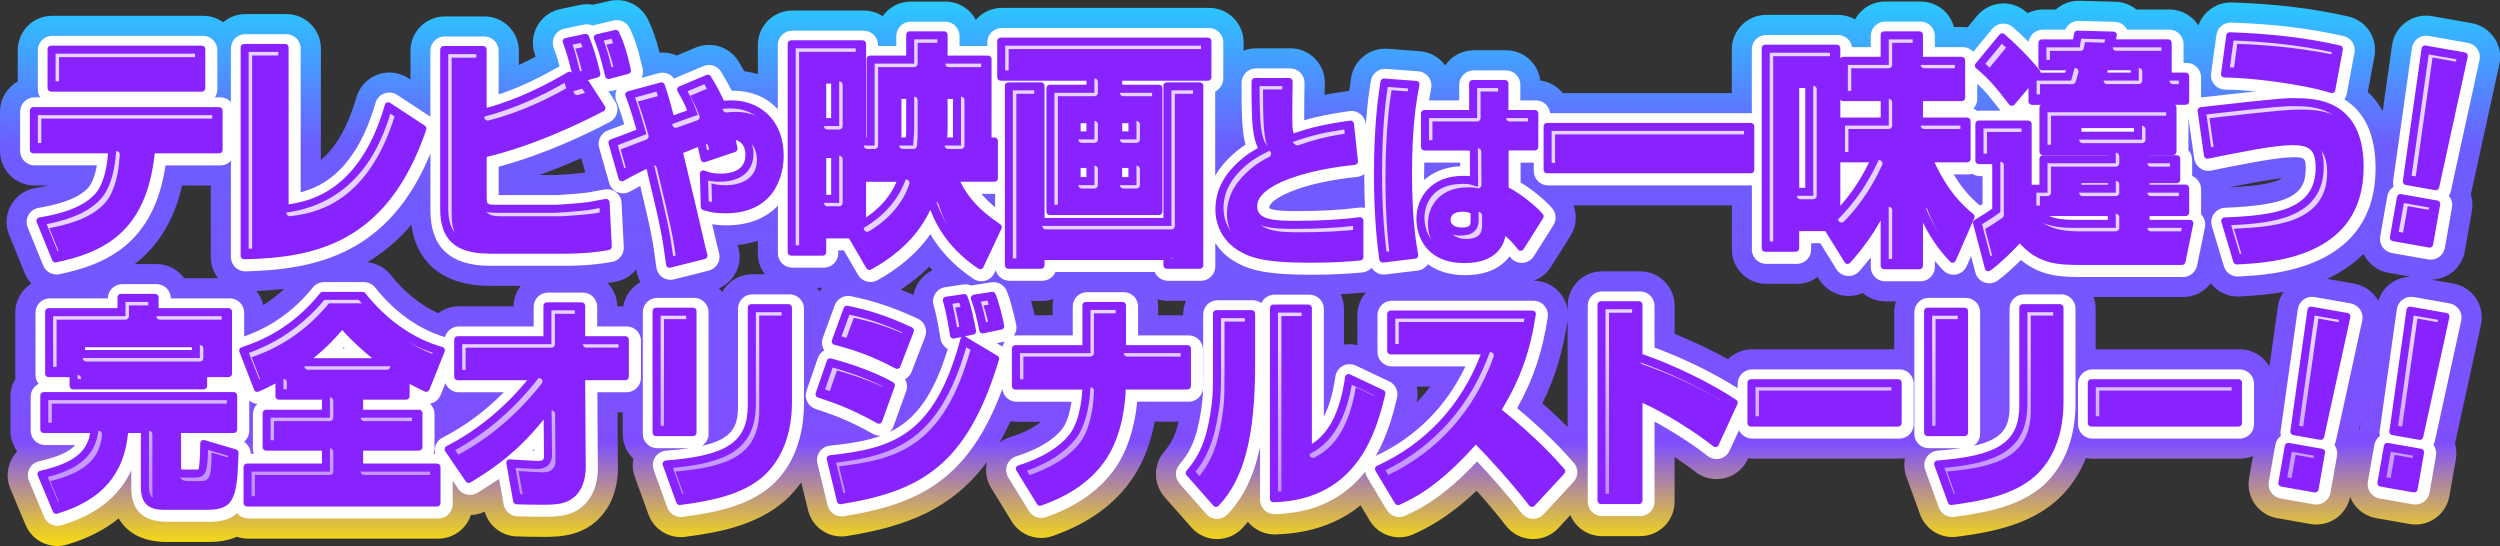 <?xml version="1.0" encoding="UTF-8"?><svg id="a" xmlns="http://www.w3.org/2000/svg" xmlns:xlink="http://www.w3.org/1999/xlink" viewBox="0 0 617.34 134.84"><rect x="0" y="0" width="617.34" height="134.84" fill="#333333" stroke="none"/><defs><style>.d{fill:#8823ff;}.d,.e,.f,.g{stroke-width:0px;}.e{fill:#fff;}.f{fill:url(#b);}.g{fill:url(#c);}</style><linearGradient id="b" x1="308.67" y1="152.35" x2="308.67" y2="-6.74" gradientUnits="userSpaceOnUse"><stop offset=".1" stop-color="#ffe500"/><stop offset=".14" stop-color="#e3c437"/><stop offset=".23" stop-color="#9e73c0"/><stop offset=".27" stop-color="#7f4fff"/><stop offset=".73" stop-color="#6d5dff"/><stop offset=".95" stop-color="#2bc7ff"/></linearGradient><linearGradient id="c" x1="307.96" y1="66.91" x2="307.96" y2="125.91" gradientUnits="userSpaceOnUse"><stop offset=".3" stop-color="#fff" stop-opacity=".8"/><stop offset="1" stop-color="#ddcaff" stop-opacity=".6"/></linearGradient></defs><path class="f" d="M615.9,9.35c-1.29-1.92-3.31-3.24-5.59-3.64l-9.73-1.72c-.49-.09-.99-.13-1.48-.13-1.78,0-3.53.56-5,1.62-1.87,1.35-3.1,3.41-3.42,5.69l-2.3,16.28c-.95-1.71-2.15-3.32-3.69-4.75l1.65-8.78c.84-4.49-2.02-8.85-6.48-9.86-8.82-2-18.21-3.12-28.73-3.45-.09,0-.18,0-.26,0-3.65,0-6.82,2.32-8,5.66-1.51-2.35-4.15-3.92-7.15-3.92h-8.17c-1.45-1.18-3.25-1.87-5.15-1.92l-8.86-.24c-.08,0-.16,0-.23,0-2.15,0-4.14.81-5.66,2.16h-3.14c-1.37,0-2.67.33-3.82.9-.17-.14-.33-.28-.48-.41-1.54-1.29-3.48-1.99-5.47-1.99-.26,0-.52.01-.78.04-2.26.21-4.34,1.31-5.79,3.06l-2.32,2.81c-.37-.05-.75-.08-1.14-.08h-2.21c-.97-3.63-4.28-6.3-8.22-6.3h-8.75c-3.21,0-6.01,1.78-7.46,4.41-1.24-.71-2.68-1.11-4.21-1.11h-17.71c-4.7,0-8.5,3.81-8.5,8.5v10.82h-41.74c-1.35-1.67-3.31-2.83-5.55-3.11-.51-4.21-4.1-7.47-8.44-7.47h-8.01c-2.93,0-5.52,1.48-7.04,3.74-.05-.07-.1-.13-.14-.19-1.47-1.93-3.7-3.14-6.12-3.32l-7.92-.6c-.22-.02-.43-.02-.65-.02-4.14,0-7.72,3.01-8.39,7.15-.12.76-.3,1.86-.49,3.29-.22.02-.44.02-.66.05-2.06.31-3.81.59-5.41.89.01-.69.06-2.81.06-2.81.05-2.28-.83-4.49-2.43-6.12-1.6-1.63-3.79-2.55-6.07-2.55h-8.46c-1.1,0-2.14.21-3.1.59v-2.07c0-4.7-3.81-8.5-8.5-8.5h-51.19c-2.58,0-4.88,1.15-6.44,2.96-1.43-2.69-4.25-4.52-7.51-4.52h-8.53c-2.87,0-5.41,1.42-6.95,3.61-1.34-.88-2.94-1.39-4.66-1.39h-17.66c-4.7,0-8.5,3.81-8.5,8.5v7.2c-1.07-.31-2.18-.56-3.36-.71-.41-.74-.88-1.53-1.41-2.42-1.58-2.61-4.38-4.1-7.28-4.1-1.11,0-2.23.22-3.31.67l-4.68,1.98c-1.08-.49-2.27-.75-3.48-.75-.25,0-.5.03-.74.05-.99-3.84-1.83-6.01-2.86-8.17-1.44-3-4.45-4.84-7.67-4.84-.65,0-1.3.07-1.95.23l-3.97.93c-.5-.09-1.01-.14-1.53-.14-.58,0-1.18.06-1.77.19l-4.81,1.02c-2.41.51-4.49,2.05-5.68,4.21-1.19,2.16-1.39,4.73-.54,7.05.06.17.12.33.18.48-1.3.69-2.69,1.38-4.16,2.05v-3.48c0-4.7-3.81-8.5-8.5-8.5h-9.77c-4.7,0-8.5,3.81-8.5,8.5v7.09l-.52-.34c-1.41-.92-3.03-1.4-4.67-1.4-.99,0-1.99.17-2.95.53-2.53.94-4.47,3.02-5.22,5.62-2.36,8.17-5.57,12.79-8.76,15.44V11.98c0-4.7-3.81-8.5-8.5-8.5h-10.15c-2.09,0-4,.76-5.48,2.01-1.39-1-3.09-1.59-4.94-1.59H12.88c-4.7,0-8.5,3.81-8.5,8.5v7.74c-2.61,1.45-4.37,4.24-4.37,7.44v9.72c0,4.7,3.81,8.5,8.5,8.5h3.31c-.91.22-1.94.43-3.12.63-2.54.43-4.75,2-6,4.25s-1.42,4.95-.44,7.34l3.83,9.42c.4.98.98,1.84,1.67,2.58-2.39,1.5-3.99,4.16-3.99,7.2v15.34c0,.33.02.65.05.96-.79,1.29-1.24,2.8-1.24,4.43v8.41c0,1.91.63,3.67,1.69,5.09-.57.59-1.06,1.27-1.44,2.02-1.15,2.23-1.25,4.86-.28,7.18l3.76,8.96c1.35,3.23,4.49,5.21,7.84,5.21.8,0,1.61-.11,2.42-.35,5.05-1.5,9.31-3.66,12.74-6.46,1.8,3.07,5.27,5.82,11.97,5.82h10.44c2.1,0,4.53-.31,6.79-1.29.87.3,1.8.47,2.77.47h46.93c3.77,0,6.96-2.45,8.07-5.84,1.15-.04,2.31-.3,3.4-.82,1.02,3.5,4.2,6,7.91,6.11,2.13.06,4.07.11,6.39.11,4.2,0,11.22,0,15.76-6.77,2.56-3.8,2.84-8.25,2.84-10.04l-.09-13.93h1.28v5.3c0,2.41,1,4.59,2.62,6.14-.27,1.47-.16,3.01.36,4.46l3.37,9.29c1.23,3.4,4.45,5.61,7.99,5.61.36,0,.72-.02,1.09-.07,8.87-1.14,18.01-3.02,24.78-9.07,1.46-1.33,2.75-2.8,3.88-4.4l1.67,6.88c.94,3.86,4.4,6.5,8.26,6.5.44,0,.9-.04,1.35-.11,14.71-2.35,26.03-6.68,34.6-18.35-.54,2.19-.19,4.53,1.01,6.48l5.1,8.3c1.58,2.57,4.36,4.05,7.25,4.05.93,0,1.86-.15,2.78-.47,8.89-3.08,15.6-7.95,19.94-14.49,2.98-4.47,4.52-9.52,5.31-13.75h5.92c-.97,4.23-2.35,5.92-3.69,7.56-2.64,3.22-2.55,7.88.2,11.01l6.63,7.53c1.58,1.79,3.84,2.84,6.22,2.88.05,0,.11,0,.16,0,2.33,0,4.56-.96,6.17-2.65.49-.52.97-1.06,1.42-1.6.2.24.41.47.64.69,1.59,1.55,3.72,2.41,5.93,2.41.08,0,.15,0,.23,0,9.29-.25,16.05-3.14,21.02-7.18l2.26,3.77c1.58,2.64,4.39,4.13,7.3,4.13,1.19,0,2.4-.25,3.55-.78,2.86-1.32,8.15-3.75,15.54-10.73,2.43,2.72,5.07,5.83,7.24,8.64,1.53,1.98,3.85,3.19,6.35,3.3.13,0,.25,0,.38,0,2.37,0,4.63-.99,6.24-2.73l2.94-3.18c1.29,3.05,4.31,5.19,7.83,5.19h9.41c4.7,0,8.5-3.81,8.5-8.5v-11.04c1.93,1.28,3.71,2.54,5.06,3.61,1.52,1.21,3.39,1.85,5.3,1.85.66,0,1.32-.08,1.97-.23,2.54-.6,4.67-2.35,5.76-4.72l.08-.17c.32.04.64.06.97.06h36.38c.43,0,.85-.04,1.26-.1.03.03.06.07.1.1-.28,1.47-.16,3.01.36,4.46l3.37,9.29c1.23,3.4,4.45,5.61,7.99,5.61.36,0,.72-.02,1.09-.07,8.87-1.14,18.01-3.02,24.78-9.07,3.12-2.84,5.5-6.33,7.1-10.37.52.1,1.06.16,1.61.16h36.38c1.16,0,2.26-.23,3.27-.65l-.97,5.48c-.39,2.22.12,4.51,1.41,6.35s3.27,3.11,5.49,3.5l8.24,1.45c.5.09,1,.13,1.49.13,3.98,0,7.51-2.81,8.32-6.82.24.61.55,1.2.93,1.74,1.29,1.85,3.27,3.11,5.49,3.5l8.24,1.45c.5.09,1,.13,1.49.13,4.05,0,7.64-2.9,8.37-7.03l1.6-9.1c.23-1.3.15-2.63-.22-3.87l6.41-29.31c.5-2.26.05-4.63-1.24-6.55-1.29-1.92-3.31-3.24-5.59-3.64l-5.48-.97c1.72,0,3.4-.54,4.83-1.53,1.85-1.29,3.11-3.27,3.5-5.49l1.75-9.93c.25-1.41.13-2.79-.27-4.06l7.04-32.16c.5-2.26.05-4.63-1.24-6.55ZM563.5,43.97c-1.38,1.03-4.77,1.89-13.05,2.3,4.48-.9,9.62-1.88,13.05-2.3ZM143.53,39.05l1.01,3.56s-.06.01-.09.02c-1.92.23-5.93.53-6.88.58h-4.39c3.73-1.33,7.22-2.77,10.34-4.15ZM45.49,68.72c-1.54-2.13-4.06-3.52-6.89-3.52h-5.31c5.2-4.01,9.52-10.04,11.68-19.39h7.08v17.65c0,1.92.66,3.77,1.83,5.26h-8.39ZM63.31,71.87c2.29-.11,4.6-.28,6.9-.57-1.78,1.69-3.56,3.01-5.21,4.04-.29-1.3-.89-2.48-1.69-3.47ZM126.81,75.65h-13.52c-1.91,0-3.66.63-5.08,1.69-4.3-1.93-8.3-5.13-11.71-9.42-1.44-1.81-3.54-2.94-5.81-3.17,3.87-2.3,7.54-5.31,10.89-9.25,1.31,9.63,8.2,15.09,19.38,15.09h7.64c-1.09,1.4-1.76,3.15-1.79,5.06ZM153.9,75.65h-1.47c-.04-2.25-.95-4.27-2.41-5.77.66-.1,1.33-.2,2-.33,2.08-.38,3.87-1.5,5.11-3.05,0,.06.01.11.02.17.14,1.07.49,2.09,1,3.01-2.2,1.22-3.81,3.4-4.26,5.97ZM178.33,72.14c-.24-.33-.51-.64-.8-.94,3.56-1.55,5.69-5.37,4.97-9.31-.07-.38-.2-.92-.33-1.41,1.83-.18,3.47-.53,4.96-1v3.07c0,1.95.66,3.73,1.76,5.17h-3.1c-3.21,0-6.01,1.78-7.46,4.41ZM201.74,71.07h1.29c-.24.28-.47.58-.68.9-.18-.31-.38-.61-.6-.9ZM226.73,69.89c-.56.9-.95,1.88-1.15,2.9-1.11-.47-2.16-.88-3.17-1.27,2.62-1.71,4.98-3.59,7.05-5.66.26.3.55.59.82.88-1.44.69-2.68,1.76-3.55,3.14ZM249.43,107.94c-.96.3-1.85.77-2.63,1.38.96-1.65,1.87-3.41,2.75-5.3.47.08.95.13,1.45.13h6.06c-1.74,1.46-4.34,2.75-7.63,3.79ZM259.93,77.85h-4.44c-.2-.9-.49-2.16-.87-3.54h2.75c.97,0,1.9-.17,2.76-.47-.13.59-.21,1.21-.21,1.84v2.17ZM292.16,77.85h-6.17v-2.17c0-.62-.07-1.22-.19-1.8.83.27,1.71.42,2.62.42h4.46c-.46,1.04-.72,2.2-.72,3.41v.13ZM335.19,77.83v7.39c-.63-.14-1.27-.22-1.91-.22-.47,0-.93.04-1.4.12v-8.77c0-1.33-.31-2.57-.85-3.69,2.37-.12,4.3-.27,5.86-.42.16-.01.31-.04.47-.07-1.35,1.5-2.17,3.48-2.17,5.66ZM349.81,99.43c.33-1.34.31-2.69.01-3.97h3.33c-1.03,1.4-2.15,2.72-3.34,3.97ZM387.11,105.44c-1.77-1.77-3.8-3.7-6.24-5.83,3.14-6.38,5.04-12.72,6.23-20.5,0-.03,0-.07,0-.1v26.42ZM467.76,86.26h-35.11c-2.32,0-4.42.93-5.95,2.43-4.14-2.28-8.66-4.43-13.18-6.26v-6.92c0-4.7-3.81-8.5-8.5-8.5h-9.41c-4.7,0-8.5,3.81-8.5,8.5v1.16c-.22-1.6-.88-3.13-1.96-4.39-1.6-1.87-3.94-2.95-6.41-2.96,1.73-.64,3.24-1.83,4.25-3.43l4.82-7.65c1.45-2.3,1.66-5.08.75-7.52h39.1v10.88c0,4.7,3.81,8.5,8.5,8.5h7.56c1.93,0,3.71-.64,5.13-1.73l.44.7c1.42,2.3,3.85,3.78,6.55,4,.23.02.46.03.68.03,1.21,0,2.39-.26,3.47-.74,1.49,1.28,3.43,2.06,5.55,2.06h2.66c-.28.84-.44,1.75-.44,2.69v9.15ZM560.41,90.49c-1.47-2.53-4.21-4.23-7.35-4.23h-35.57v-10.03c0-1.01-.19-1.98-.51-2.89h22.14c2.74,0,5.23-1.31,6.79-3.39,1.58,2.02,4.03,3.27,6.69,3.27.14,0,.29,0,.43-.01,3.43-.17,7.12-.46,10.85-1.13-.72,1.06-1.2,2.27-1.38,3.57,0,0-1.04,7.38-2.1,14.84ZM582.71,105.79c-.09.13-.16.27-.24.4l.51-2.33c-.17,1.2-.27,1.92-.27,1.93ZM590.39,69.96c-1.49,1.08-2.56,2.61-3.11,4.34-.12-.21-.24-.42-.37-.62-1.29-1.92-3.31-3.24-5.59-3.64l-6.71-1.18c.36-.16.71-.33,1.07-.5,3.09-1.54,5.73-3.44,7.94-5.67,1.15,2.37,3.38,4.18,6.17,4.67l5.55.98c-1.77,0-3.5.57-4.96,1.62Z"/><path class="e" d="M13.96,67.79c.24,0,.48-.03.73-.08,11.4-2.39,23.33-7.49,26.18-26.86h13.54c1.04,0,1.96-.45,2.61-1.17v23.78c0,.96.39,1.87,1.07,2.54.66.65,1.55,1.01,2.47,1.01.03,0,.06,0,.09,0,17.74-.46,35.43-4.44,45.64-29.08v14.08c0,9.04,4.94,13.62,14.67,13.62h19.06c1.76,0,6.38-.09,11.11-.96,1.75-.32,2.99-1.89,2.9-3.66l-.54-10.92c-.05-1-.52-1.93-1.29-2.56-.64-.52-1.43-.8-2.25-.8-.17,0-.35.01-.52.04-.95.14-1.86.32-2.7.48-.59.12-1.15.23-1.55.29-2.2.28-7.01.62-7.44.63h-14.6v-7.01c11.34-3.02,21.91-8.12,27.43-11.03.88-.46,1.53-1.28,1.78-2.24s.09-1.99-.45-2.82l-1.67-2.59c.11,0,.21.01.32.01.31,0,.62-.04.92-.12l.84-.23c-.43.91-.46,1.95-.08,2.88.41.99.9,2.26,1.92,5.66-1.59.61-3.24,1.25-3.9,1.46-1.81.59-2.82,2.51-2.3,4.34l2.48,8.7c.3,1.05,1.06,1.9,2.07,2.31.43.18.89.26,1.34.26.61,0,1.21-.16,1.76-.47.85-.48,1.42-.81,2.5-1.37,2.74,11.47,3.07,13.17,3.98,20.1.13,1,.68,1.9,1.52,2.47.59.4,1.29.61,1.99.61.29,0,.58-.04.86-.11l8.55-2.15c1.81-.46,2.96-2.23,2.62-4.07-.08-.46-.39-1.57-.5-1.95-.49-2.13-.9-3.89-1.26-5.44.94.16,2.05.27,3.5.27,5.9,0,10.01-1.98,12.73-4.87v11.78c0,1.96,1.59,3.54,3.54,3.54h7.83c1.96,0,3.54-1.59,3.54-3.54v-.72h1.38l3.51,6.04c.66,1.13,1.84,1.76,3.07,1.76.58,0,1.17-.14,1.71-.44,5.55-3.06,9.93-6.87,13.09-11.36,2.1,3.59,5.34,7.49,10.61,11.02.59.4,1.28.6,1.97.6.32,0,.63-.04.95-.13,1-.28,1.82-.97,2.26-1.91l.32-.68c.42,1.5,1.77,2.6,3.4,2.6h8.1c1.47,0,2.72-.89,3.26-2.16h24.52c.54,1.27,1.8,2.16,3.26,2.16h8.15c1.96,0,3.54-1.59,3.54-3.54v-5.77c1.04,1.58,2.37,2.97,3.99,4.05,3.85,2.5,7.96,3.77,19.75,3.77,5.82,0,9.78-.3,12.57-.56.92-.09,1.73-.52,2.3-1.16.63,1.02,1.75,1.68,2.99,1.68.14,0,.28,0,.43-.03l7.92-.95c.97-.12,1.85-.63,2.43-1.41.04-.05.08-.11.11-.16,2.28,1.66,5.34,2.7,9.23,2.7,3.22,0,8.1-.73,10.96-4.67.04.05.08.1.11.15.67.93,1.74,1.48,2.88,1.48.04,0,.07,0,.11,0,1.18-.04,2.26-.66,2.89-1.65l4.82-7.65c.83-1.31.7-3.01-.31-4.19-1.8-2.1-4.9-4.61-7.79-6.37v-4.88h3.25v2.07c0,1.96,1.59,3.54,3.54,3.54h50.32v15.84c0,1.96,1.59,3.54,3.54,3.54h7.56c1.96,0,3.54-1.59,3.54-3.54v-1.56h2.26l3.98,6.42c.59.96,1.61,1.57,2.73,1.66.09,0,.19.01.28.01,1.02,0,2-.44,2.67-1.22l.15-.18c.6-.69,1.55-1.78,2.65-3.18v2.35c0,1.96,1.59,3.54,3.54,3.54h8.75c1.96,0,3.54-1.59,3.54-3.54v-1.48c.79.95,1.48,1.7,2.02,2.27.68.73,1.62,1.13,2.59,1.13.2,0,.4-.02.59-.05,1.18-.2,2.17-.98,2.65-2.07l1.09-2.48,1.07,4.07c.3,1.13,1.13,2.04,2.23,2.44.39.14.79.21,1.19.21.74,0,1.47-.23,2.08-.68,1.8-1.31,3.96-3.29,5.75-5.08,5.01,4.2,10.39,4.2,15.23,4.2h24.79c1.68,0,3.13-1.18,3.47-2.83l1.94-9.42c.22-1.04-.05-2.13-.72-2.95-.07-.09-.15-.18-.23-.26,0-.05,0-6.2,0-6.2,0-1.49-.92-2.76-2.21-3.29v-3.97c0-.92-.35-1.75-.92-2.38v-7.94l1.42,9.98c.14.97.67,1.83,1.46,2.4.6.43,1.32.65,2.04.65.23,0,.47-.02.7-.07,6.85-1.39,16.23-3.29,20.09-3.29,2.94,0,3.26.09,3.26,2.88,0,6.72-4.66,8.96-19.93,9.6-1.09.05-2.1.59-2.74,1.48-.63.89-.82,2.03-.51,3.07l2.97,9.9c.45,1.5,1.83,2.52,3.39,2.52.06,0,.12,0,.18,0,8.38-.42,33.88-1.7,33.88-26.76,0-8.11-2.59-13.82-7.71-16.98.31-.42.53-.92.62-1.44l1.89-10.08c.35-1.87-.84-3.69-2.7-4.11-8.5-1.93-17.59-3.01-27.78-3.33-.04,0-.07,0-.11,0-1.76,0-3.27,1.3-3.51,3.06l-1.3,9.48c-.14,1.02.17,2.05.85,2.82.67.76,1.64,1.2,2.66,1.2.01,0,.32,0,.32,0,1.75,0,4.27.15,7.11.44-3.16.33-7.46.8-13.43,1.48v-4.98c0-1.96-1.59-3.54-3.54-3.54h-.78v-4.68c0-1.96-1.59-3.54-3.54-3.54h-10.4c-.12-.23-.26-.45-.43-.65-.65-.78-1.6-1.24-2.62-1.27,0,0-8.92-.24-8.95-.24-1.44,0-2.72.87-3.26,2.16h-5.54c-1.78,0-3.25,1.31-3.51,3.02-1.45-1.44-2.87-2.75-3.99-3.69-.64-.54-1.45-.83-2.28-.83-.11,0-.21,0-.32.02-.94.09-1.81.54-2.41,1.27l-4.68,5.68c-.65-.7-1.57-1.15-2.6-1.15h-6.88v-2.76c0-1.96-1.59-3.54-3.54-3.54h-8.75c-1.96,0-3.54,1.59-3.54,3.54v2.76h-4.62c-.26-1.7-1.73-3-3.5-3h-17.71c-1.96,0-3.54,1.59-3.54,3.54v15.78h-49.81c-.19-1.78-1.68-3.17-3.51-3.17h-3.84v-3.86c0-1.96-1.59-3.54-3.54-3.54h-8.01c-1.96,0-3.54,1.59-3.54,3.54v3.86h-7.46c.17-1.1.35-2.09.53-2.98.19-.99-.05-2.02-.66-2.82s-1.54-1.31-2.55-1.38l-7.92-.6c-.09,0-.18-.01-.27-.01-1.72,0-3.22,1.25-3.5,2.98-.28,1.75-.85,5.29-1.24,10.79l-.02-.2c-.1-.96-.59-1.84-1.36-2.43-.62-.48-1.39-.74-2.17-.74-.17,0-.35.01-.52.04-4.81.72-7.73,1.26-11.14,2.25,0-.56,0-2.7,0-2.7,0-2.19.04-3.88.07-5.76v-.72c.03-.95-.33-1.87-1-2.55s-1.58-1.06-2.53-1.06h-8.46c-1.95,0-3.54,1.58-3.54,3.53-.03,7.96.12,12.29.97,15.29-1.11.72-2.29,1.62-3.57,2.83-1.62,1.5-2.92,3.11-3.92,4.81v-20.77c1.18-.57,2-1.79,2-3.19v-8.94c0-1.96-1.59-3.54-3.54-3.54h-51.19c-1.96,0-3.54,1.59-3.54,3.54v.9h-6.86v-2.46c0-1.96-1.59-3.54-3.54-3.54h-8.53c-1.96,0-3.54,1.59-3.54,3.54v2.46h-4.52v-.24c0-1.96-1.59-3.54-3.54-3.54h-17.66c-1.96,0-3.54,1.59-3.54,3.54v15.85c-2.55-2.74-6.22-4.57-11.16-4.57-.08,0-.16,0-.24,0-.65-1.31-1.44-2.75-2.58-4.64-.66-1.09-1.82-1.71-3.03-1.71-.46,0-.93.09-1.38.28l-6.75,2.85c-.16.07-.32.15-.47.24-.66-.92-1.74-1.47-2.87-1.47-.31,0-.62.04-.93.12l-4.24,1.15c.33-.69.45-1.49.27-2.3-1.19-5.24-2.07-7.61-3.17-9.92-.6-1.25-1.86-2.02-3.2-2.02-.27,0-.54.03-.81.09l-4.59,1.08c-.19.04-.37.1-.55.18-.46-.22-.97-.33-1.5-.33-.24,0-.49.02-.74.08l-4.81,1.02c-1.01.21-1.87.85-2.37,1.75-.5.9-.58,1.97-.23,2.94.65,1.78.96,2.66,1.46,4.57-3.99,2.3-9.04,4.95-15.06,6.97v-10.79c0-1.96-1.59-3.54-3.54-3.54h-9.77c-1.96,0-3.54,1.59-3.54,3.54v16.28l-8.2-5.39c-.59-.38-1.26-.58-1.95-.58-.41,0-.83.07-1.23.22-1.06.39-1.86,1.26-2.17,2.34-4.67,16.21-12.81,20.62-18.49,22.07V11.98c0-1.96-1.59-3.54-3.54-3.54h-10.15c-1.96,0-3.54,1.59-3.54,3.54v13.22c-.65-.71-1.57-1.17-2.61-1.17h-1.33c.38-.56.6-1.24.6-1.98v-9.66c0-1.96-1.59-3.54-3.54-3.54H12.88c-1.96,0-3.54,1.59-3.54,3.54v9.66c0,.73.22,1.41.6,1.98h-1.43c-1.96,0-3.54,1.59-3.54,3.54v9.72c0,1.96,1.59,3.54,3.54,3.54h15.42c-.42,2.38-1.14,4.31-2.04,5.4-2.92,3.47-9.98,4.68-12.36,5.09-1.06.18-1.98.83-2.5,1.77s-.59,2.06-.19,3.06l3.83,9.42c.55,1.36,1.86,2.21,3.28,2.21ZM488.25,24.4v-3.73c1.99,1.83,3.24,3.42,5.76,6.66h-5.06c-.23,0-.45.03-.67.07-.3-.24-.63-.44-.99-.57.6-.63.97-1.49.97-2.43ZM486.06,43.07c.34,0,.66-.06.97-.15.55.36,1.21.57,1.92.57h.62v6.89c-.19.13-.4.26-.62.4-2.08-1.75-4.27-3.95-6.5-7.71h3.62ZM351.69,40.14c.11.01.23.02.34.02h8.54v.89c-3.82.2-6.77,1.5-8.9,3.4,0-.4,0-.82,0-1.24,0-1.07,0-2.09.03-3.07ZM335.1,43.69c.66-.06,1.27-.32,1.79-.71,0,.1,0,.19,0,.29,0,3.02.07,5.71.17,8.1-.31-.09-.63-.14-.95-.14-.16,0-.31.01-.47.03-4.2.56-9.56.87-15.1.87-2.02,0-6.17,0-7.11-.74,0-.04,0-.09,0-.17,0-1.93,7.25-6.1,21.69-7.52ZM245.73,47.87v3.31c-1.31-1.08-2.43-2.17-3.38-3.31h3.38ZM216.83,47.87h.1s-.07.09-.1.13v-.13ZM611.78,12.11c-.54-.8-1.38-1.35-2.33-1.52l-9.73-1.72c-.21-.04-.41-.05-.62-.05-.74,0-1.47.23-2.08.68-.78.56-1.29,1.42-1.43,2.37l-4.63,32.75c-.07.51-.03,1.01.1,1.48-.03.02-.06.04-.09.06-.77.54-1.29,1.36-1.46,2.29l-1.75,9.93c-.34,1.93.95,3.77,2.87,4.1l8.99,1.59c.21.04.41.05.62.05.72,0,1.43-.22,2.03-.64.77-.54,1.29-1.36,1.46-2.29l1.75-9.93c.19-1.08-.13-2.12-.78-2.9.24-.36.41-.76.51-1.21l7.07-32.32c.21-.94.02-1.93-.52-2.73ZM604.92,74.92l-8.92-1.57c-.21-.04-.41-.05-.62-.05-.74,0-1.47.23-2.08.68-.78.56-1.29,1.42-1.43,2.37l-4.24,30.03c-.06.44-.04.86.05,1.27-.7.52-1.21,1.3-1.37,2.23l-1.61,9.1c-.16.92.05,1.88.59,2.65s1.36,1.29,2.29,1.46l8.24,1.45c.21.04.42.05.62.05,1.69,0,3.18-1.21,3.49-2.93l1.6-9.1c.16-.93-.05-1.88-.59-2.65-.02-.03-.04-.05-.06-.08.18-.31.32-.65.4-1.02l6.48-29.63c.21-.94.02-1.93-.52-2.73s-1.38-1.35-2.33-1.52ZM508.98,72.69h-9.21c-1.96,0-3.54,1.59-3.54,3.54v24.14c0,5.04-1.49,8.07-8.89,9.74.97-.63,1.62-1.73,1.62-2.98v-30.03c0-1.96-1.59-3.54-3.54-3.54h-9.16c-1.96,0-3.54,1.59-3.54,3.54v30.03c0,1.96,1.59,3.54,3.54,3.54h7.99c-1.69.25-3.6.46-5.78.62-1.1.08-2.11.68-2.71,1.61-.6.93-.73,2.09-.36,3.13l3.37,9.29c.51,1.42,1.85,2.34,3.33,2.34.15,0,.3,0,.45-.03,8.08-1.04,16.35-2.7,22.08-7.82,5.16-4.69,7.89-11.7,7.89-20.27v-23.32c0-1.96-1.59-3.54-3.54-3.54ZM553.06,91.22h-36.38c-1.96,0-3.54,1.59-3.54,3.54v10.01c0,1.96,1.59,3.54,3.54,3.54h36.38c1.96,0,3.54-1.59,3.54-3.54v-10.01c0-1.96-1.59-3.54-3.54-3.54ZM469.02,91.22h-36.38c-1.96,0-3.54,1.59-3.54,3.54v1.11c-5.93-3.76-13.35-7.39-20.54-10.05v-10.31c0-1.96-1.59-3.54-3.54-3.54h-9.41c-1.96,0-3.54,1.59-3.54,3.54v48.39c0,1.96,1.59,3.54,3.54,3.54h9.41c1.96,0,3.54-1.59,3.54-3.54v-19.8c4.63,2.49,9.93,5.96,13.11,8.49.63.5,1.41.77,2.21.77.27,0,.55-.03.82-.1,1.06-.25,1.94-.98,2.4-1.97l2.33-5.07c.56,1.22,1.79,2.08,3.22,2.08h36.38c1.96,0,3.54-1.59,3.54-3.54v-10.01c0-1.96-1.59-3.54-3.54-3.54ZM580.46,74.92l-8.92-1.57c-.21-.04-.41-.05-.62-.05-.74,0-1.47.23-2.08.68-.78.56-1.29,1.42-1.43,2.37l-4.24,30.03c-.06.44-.04.86.05,1.27-.7.52-1.21,1.3-1.37,2.23l-1.6,9.1c-.16.93.05,1.88.59,2.65.54.77,1.36,1.29,2.29,1.46l8.24,1.45c.21.04.42.05.62.05,1.69,0,3.18-1.21,3.49-2.93l1.61-9.1c.16-.92-.05-1.88-.59-2.65-.02-.03-.04-.05-.06-.08.18-.31.32-.65.4-1.02l6.48-29.63c.21-.94.02-1.93-.52-2.73s-1.38-1.35-2.33-1.52ZM374.62,100.81c4.01-7.13,6.25-13.84,7.57-22.45.16-1.02-.14-2.06-.81-2.85-.67-.78-1.66-1.24-2.69-1.24h-35c-1.96,0-3.54,1.59-3.54,3.54v9.13c0,1.96,1.59,3.54,3.54,3.54h18.17c-4.67,9.88-12.25,17.47-22.14,22.13,3.02-5.28,4.39-10.83,5.26-14.38.4-1.64-.4-3.33-1.93-4.05l-8.27-3.91c-.48-.23-1-.34-1.51-.34-.58,0-1.16.14-1.68.42-.99.53-1.67,1.5-1.83,2.62-.65,4.54-1.69,7.68-2.85,9.89v-26.55c0-1.96-1.59-3.54-3.54-3.54h-8.66c-1.43,0-2.67.85-3.23,2.08-.59-.44-1.32-.7-2.12-.7h-8.71c-1.96,0-3.54,1.59-3.54,3.54v13.92c0,5.12,0,7.46-1.02,12.55-1.21,6.13-3.26,8.64-4.91,10.65-1.1,1.34-1.06,3.28.08,4.59l6.63,7.53c.66.75,1.6,1.18,2.59,1.2h.07c.97,0,1.9-.4,2.57-1.1,3.88-4.09,6.5-9.4,8.04-16.62v13.03c0,.96.39,1.87,1.07,2.54.66.64,1.55,1,2.47,1,.03,0,.06,0,.1,0,11.04-.3,17.92-4.89,22.34-10.54.05.51.21,1,.48,1.45l4.85,8.08c.66,1.1,1.83,1.72,3.04,1.72.5,0,1-.11,1.48-.33,3.27-1.5,9.1-4.19,17.77-13.4,3.17,3.35,7.6,8.37,11.01,12.78.64.83,1.61,1.33,2.65,1.38.05,0,.11,0,.16,0,.99,0,1.93-.41,2.6-1.14l7.38-7.97c1.24-1.34,1.26-3.39.05-4.75-2.07-2.34-6.17-6.98-14-13.49ZM194.99,72.69h-9.21c-1.96,0-3.54,1.59-3.54,3.54v24.14c0,5.04-1.48,8.07-8.89,9.74.97-.63,1.62-1.73,1.62-2.98v-30.03c0-1.96-1.59-3.54-3.54-3.54h-9.16c-1.96,0-3.54,1.59-3.54,3.54v30.03c0,1.96,1.59,3.54,3.54,3.54h7.99c-1.69.25-3.61.46-5.78.62-1.1.08-2.11.68-2.71,1.61-.6.93-.73,2.09-.36,3.13l3.37,9.29c.51,1.42,1.86,2.34,3.33,2.34.15,0,.3,0,.45-.03,8.08-1.04,16.35-2.7,22.08-7.82,5.16-4.69,7.89-11.7,7.89-20.27v-23.32c0-1.96-1.59-3.54-3.54-3.54ZM154.72,80.61h-7.25v-4.82c0-1.96-1.59-3.54-3.54-3.54h-8.61c-1.96,0-3.54,1.59-3.54,3.54v4.82h-18.48c-1.64,0-3.01,1.13-3.41,2.64-6.44-1.92-12.4-6.14-17.25-12.25-.67-.85-1.69-1.34-2.77-1.34h-9.85c-1.07,0-2.09.49-2.76,1.32-6.35,7.88-13.38,10.84-16.97,12.1v-5.86c0-1.96-1.59-3.54-3.54-3.54h-14.57c-.01-1.95-1.59-3.52-3.54-3.52h-8.46c-1.95,0-3.53,1.57-3.54,3.52h-14.33c-1.96,0-3.54,1.59-3.54,3.54v15.34c0,.84.29,1.61.78,2.22-1.17.58-1.97,1.78-1.97,3.17v8.41c0,1.96,1.59,3.54,3.54,3.54h7.44c-1.38,1.61-4,2.88-8.92,4-1.02.23-1.89.9-2.37,1.83-.48.93-.52,2.03-.12,2.99l3.76,8.96c.56,1.34,1.87,2.17,3.27,2.17.33,0,.67-.05,1.01-.15,8.5-2.52,14.26-7.06,17.23-13.56v4.44c0,5.49,2.99,8.27,8.89,8.27h10.44c3.21,0,5.36-.77,6.82-2.14.65.8,1.63,1.32,2.74,1.32h46.93c1.96,0,3.54-1.59,3.54-3.54v-5.78l1.33,1.95c.68,1,1.8,1.55,2.93,1.55.63,0,1.27-.17,1.84-.52l.17-.1c1.39-.85,3.17-1.93,5.19-3.35l1.13,6.33c.3,1.65,1.71,2.87,3.38,2.92,2.09.06,4,.11,6.24.11,4.02,0,8.57,0,11.65-4.58,1.85-2.74,1.99-6.21,1.99-7.23l-.12-18.93h7.22c1.96,0,3.54-1.59,3.54-3.54v-9.18c0-1.96-1.59-3.54-3.54-3.54ZM62.71,112.06h-.82c0-1.22-.63-2.33-1.63-2.96.79-.65,1.29-1.63,1.29-2.73v-7.47c.27.22.56.42.89.56.36.15.73.24,1.11.27-.68.65-1.1,1.56-1.1,2.57v8.41c0,.48.1.93.27,1.35ZM84.56,86.05c.09-.1.19-.2.28-.3.1.1.2.2.3.3h-.58ZM109.3,108.05c-.91.46-1.57,1.29-1.82,2.28-.15.58-.13,1.17.01,1.73h-.46c.17-.42.27-.87.27-1.35v-8.41c0-1.03-.44-1.97-1.15-2.61.23-.04.45-.1.67-.19.92-.36,1.64-1.08,2.01-1.99l1.16-2.91c.51,1.33,1.79,2.27,3.3,2.27h11.12c-4.56,4.62-9.62,8.37-15.11,11.18ZM131.47,111.33c.14-.14.29-.29.43-.43v.46c-.13,0-.28-.01-.43-.02ZM297.07,95.65v-9.29c0-1.96-1.59-3.54-3.54-3.54h-12.49v-7.13c0-1.96-1.59-3.54-3.54-3.54h-9.06c-1.96,0-3.54,1.59-3.54,3.54v7.13h-13.88c-.23,0-.45.03-.67.07.04-.05.08-.1.12-.15.51-.82.67-1.82.42-2.76-.03-.12-.08-.33-.14-.61-.34-1.55-1.06-4.78-2.13-7.47-.54-1.36-1.86-2.23-3.29-2.23-.19,0-.37.01-.56.04l-4.46.71c-.15.03-.31.06-.46.1-.45-.2-.95-.31-1.46-.31-.17,0-.35.01-.52.04l-4.45.66c-1.02.15-1.93.74-2.48,1.62-.55.88-.69,1.95-.38,2.94.8,2.56,1.47,6.85,1.66,8.1h0c.14.97.68,1.83,1.48,2.39.11.08.22.15.34.21-3.64,11.99-8.29,17.61-14.36,20.52.43-.39.76-.87.96-1.43l3.12-8.63c.37-1.01.24-2.1-.27-2.98.74-.4,1.32-1.05,1.63-1.85l3.32-8.63c.67-1.74-.12-3.69-1.8-4.48-7.12-3.33-12.12-4.63-16.47-5.54-.24-.05-.48-.08-.72-.08-1.46,0-2.81.91-3.33,2.33l-2.92,7.97c-.34.93-.28,1.97.18,2.85.05.1.11.2.17.29-.73.41-1.31,1.08-1.61,1.93l-2.77,8.03c-.31.9-.25,1.89.18,2.74s1.18,1.5,2.08,1.79c2.72.88,7.79,2.51,14.13,6.13.54.31,1.15.47,1.76.47.07,0,.14,0,.21,0-3.7,1.35-7.88,1.93-12.63,2.46-1.01.11-1.93.65-2.51,1.49s-.78,1.88-.54,2.87l2.52,10.39c.39,1.61,1.83,2.71,3.44,2.71.19,0,.37-.01.56-.04,18.74-2.99,30.9-9.13,39.15-31.44.19,1.77,1.68,3.16,3.5,3.16h13.58c-.32,2.15-.99,4.99-2.26,6.65-2.23,2.85-6.07,5.15-11.4,6.83-1.04.33-1.87,1.12-2.25,2.14s-.27,2.16.3,3.09l5.1,8.3c.66,1.07,1.82,1.69,3.02,1.69.39,0,.78-.06,1.16-.2,7.84-2.71,13.7-6.94,17.43-12.55,3.55-5.34,4.73-11.89,5.11-15.96h12.73c1.96,0,3.54-1.59,3.54-3.54ZM247.55,85.58l-1.4-.84,1.95-.4c-.26.37-.44.79-.54,1.25Z"/><path class="d" d="M13.67,64.81c.06,0,.12,0,.18-.02,11.41-2.39,22.25-7.28,24.32-26.66l.03-.26h15.92c.47,0,.85-.38.85-.85v-9.72c0-.47-.38-.85-.85-.85H8.22c-.47,0-.85.38-.85.85v9.72c0,.47.38.85.85.85h18.45l-.03.29c-.3,4.15-1.39,7.63-2.98,9.53-3.55,4.23-11.07,5.51-13.96,6.01-.25.04-.48.2-.6.43-.13.23-.14.5-.04.73l3.83,9.42c.13.33.45.53.79.53ZM149.44,18.86c.05.22.19.42.39.54.13.08.28.12.44.12.07,0,.15,0,.22-.03l4.7-1.26c.44-.12.71-.56.61-1.01-1.25-5.51-2.12-7.57-2.98-9.36-.14-.3-.45-.48-.77-.48-.06,0-.13,0-.19.02l-4.59,1.08c-.24.06-.44.21-.56.43s-.13.47-.04.7c.81,2.08,1.51,3.89,2.77,9.25ZM60.28,64.03s.01,0,.02,0c16.63-.43,35.19-3.3,44.96-32.01.12-.37-.01-.77-.34-.98l-8.59-5.64c-.14-.09-.3-.14-.47-.14-.1,0-.2.02-.3.05-.25.09-.45.3-.52.56-6.07,21.05-18.2,23.8-23.77,24.58V11.7c0-.47-.38-.85-.85-.85h-10.15c-.47,0-.85.38-.85.85v51.48c0,.23.09.45.26.61.16.16.37.24.59.24ZM120.68,62.65h19.06c1.69,0,6.11-.09,10.63-.91.42-.08.72-.45.7-.88l-.54-10.92c-.01-.24-.12-.46-.31-.62-.15-.13-.34-.19-.54-.19-.04,0-.08,0-.12,0-.9.13-1.77.3-2.57.46-.64.12-1.23.24-1.73.32-2.35.3-7.38.65-7.78.65h-14.8c-2.5,0-2.5-.08-2.5-2.27v-9.53c11.82-2.86,23.12-8.3,28.87-11.32.21-.11.37-.31.43-.54s.02-.48-.11-.68l-4-6.18c-.06-.1-.14-.18-.23-.24l2.5-.7c.44-.12.7-.57.6-1.02-.95-4.01-1.67-6.33-2.85-9.19-.13-.32-.45-.53-.79-.53-.06,0-.12,0-.18.02l-4.81,1.02c-.24.05-.45.2-.57.42-.12.22-.14.47-.05.7.92,2.52,1.19,3.36,2.21,7.44-.07-.07-.16-.13-.26-.18-.11-.05-.22-.07-.34-.07-.15,0-.3.04-.43.12-4.97,2.91-11.68,6.5-20,8.81v-14.43c0-.47-.38-.85-.85-.85h-9.77c-.47,0-.85.38-.85.85v39.48c0,7.46,3.81,10.93,11.97,10.93ZM142.05,20.41l-.08.02s-.02-.07-.03-.1c.03.03.07.06.11.08ZM340.61,64.09c.06.43.42.74.84.74.03,0,.07,0,.1,0l7.92-.95c.23-.03.44-.15.58-.34.14-.19.2-.43.15-.66-.45-2.52-1.52-8.42-1.52-19.95s.98-17.54,1.83-21.94c.05-.24-.01-.48-.16-.68s-.37-.31-.61-.33c0,0-7.96-.6-7.99-.6-.41,0-.77.3-.84.72-.45,2.77-1.63,10.14-1.63,22.89,0,11.14.89,17.88,1.27,20.76l.05.35ZM549.3,19.15s.32,0,.32,0c5.57,0,18.76,1.52,25.93,3.8.08.03.17.04.26.04.15,0,.3-.04.44-.12.21-.12.35-.33.4-.57l1.89-10.08c.08-.45-.2-.89-.65-.99-8.33-1.89-17.25-2.95-27.27-3.26,0,0-.02,0-.03,0-.42,0-.79.31-.84.74l-1.3,9.48c-.03.25.04.49.21.68.16.18.39.29.64.29ZM195.35,63.13h7.83c.47,0,.85-.38.85-.85v-3.41h5.63l4.29,7.38c.16.27.44.42.74.42.14,0,.28-.03.41-.11,6.94-3.83,11.75-8.66,14.63-14.73,1.65,4.27,4.77,9.75,11.86,14.51.14.1.31.14.47.14.08,0,.15-.01.23-.03.24-.07.44-.23.54-.46l4.48-9.54c.18-.38.05-.84-.3-1.07-4.87-3.25-7.96-6.53-9.86-10.5h8.42c.47,0,.85-.38.85-.85v-9.24c0-.47-.38-.85-.85-.85h-.72V14.58c0-.47-.38-.85-.85-.85h-10v-5.15c0-.47-.38-.85-.85-.85h-8.53c-.47,0-.85.38-.85.85v5.15h-8.92c-.47,0-.85.38-.85.85v19.37h-.13V10.8c0-.47-.38-.85-.85-.85h-17.66c-.47,0-.85.38-.85.85v51.48c0,.47.38.85.85.85ZM234,31.68v-7.25h1.32v9.52h-1.42c.05-.67.1-1.49.1-2.27ZM222.61,24.43h1.16v7.73c0,.58-.05,1.21-.1,1.79h-1.07v-9.52ZM213.86,44.89h7.52c-1.47,3.48-3.94,6.38-7.52,8.81v-8.81ZM204.03,20.65h1.21v8.5h-1.21v-8.5ZM204.03,39.01h1.21v9.1h-1.21v-9.1ZM590.84,59.54l8.99,1.59s.1.01.15.01c.17,0,.34-.05.49-.15.19-.13.31-.33.35-.55l1.75-9.93c.08-.46-.23-.9-.69-.99l-8.99-1.59s-.1-.01-.15-.01c-.17,0-.34.05-.49.15-.19.13-.31.33-.35.55l-1.75,9.93c-.08.46.23.9.69.99ZM382.02,42.79h50.33c.47,0,.85-.38.85-.85v-10.74c0-.47-.38-.85-.85-.85h-50.33c-.47,0-.85.38-.85.85v10.74c0,.47.38.85.85.85ZM247.1,19.93h21.18v1h-9.03c-.47,0-.85.38-.85.85v30.48c0,.47.38.85.85.85h26.95c.47,0,.85-.38.85-.85v-30.48c0-.47-.38-.85-.85-.85h-9.09v-1h21.18c.47,0,.85-.38.85-.85v-8.94c0-.47-.38-.85-.85-.85h-51.19c-.47,0-.85.38-.85.85v8.94c0,.47.38.85.85.85ZM268.28,43.73h-1.43v-2.26h1.43v2.26ZM268.28,32.45h-1.43v-2.02h1.43v2.02ZM277.11,30.43h1.54v2.02h-1.54v-2.02ZM277.11,41.47h1.54v2.26h-1.54v-2.26ZM305.3,61.54c2.91,1.89,6.11,3.34,18.28,3.34,5.71,0,9.58-.3,12.32-.55.44-.04.77-.41.77-.85v-9c0-.25-.11-.48-.29-.64-.16-.14-.36-.21-.56-.21-.04,0-.08,0-.11,0-4.32.58-9.81.89-15.46.89-5.93,0-9.81-.25-9.81-3.6,0-5.38,12.5-9.06,24.12-10.2.23-.02.43-.13.58-.31.14-.18.21-.4.19-.63l-.99-9.25c-.02-.23-.14-.44-.33-.58-.15-.12-.33-.18-.52-.18-.04,0-.08,0-.13,0-6.05.9-9.02,1.51-13.88,3.15-.35-.64-.36-1.69-.36-5.41v-.85c0-2.22.04-3.92.08-5.81v-.72c.02-.23-.07-.45-.23-.61s-.38-.26-.61-.26h-8.46c-.47,0-.85.38-.85.85-.04,10.31.28,13.97,1.62,16.43-1.82.98-3.32,1.98-5.09,3.65-3.66,3.41-5.45,7.19-5.45,11.57,0,3.95,1.92,7.6,5.16,9.76ZM351.75,37.18h11.21l.03,6.31c-.41-.04-.93-.07-1.66-.07-7.99,0-11.56,5.35-11.56,10.65,0,5.03,3.09,10.9,11.79,10.9,7.63,0,9.61-4.04,10.21-6.71.3.29.7.68,1.26,1.23.56.54,1.43,1.59,1.79,2.08.16.22.42.35.69.35,0,0,.02,0,.03,0,.28,0,.54-.16.69-.4l4.82-7.65c.2-.32.17-.72-.07-1.01-1.66-1.93-5.19-4.84-8.44-6.57v-9.13h6.48c.47,0,.85-.38.85-.85v-8.3c0-.47-.38-.85-.85-.85h-6.53v-6.55c0-.47-.38-.85-.85-.85h-8.01c-.47,0-.85.38-.85.85v6.55h-11.03c-.47,0-.85.38-.85.85v8.3c0,.47.38.85.85.85ZM363.14,52.66v1.62c0,1.26,0,1.9-2.25,1.9-1.64,0-2.7-.75-2.7-1.9,0-1.25,1.11-2,2.97-2,.85,0,1.32.12,1.98.38ZM12.59,22.63h37.26c.47,0,.85-.38.85-.85v-9.66c0-.47-.38-.85-.85-.85H12.59c-.47,0-.85.38-.85.85v9.66c0,.47.38.85.85.85ZM566.63,24.23c-2.08,0-3.72,0-23.21,2.23-.23.03-.44.14-.58.32s-.2.41-.17.64l1.57,11.04c.03.23.16.44.35.58.14.1.32.16.49.16.06,0,.11,0,.17-.02,7.35-1.49,16.49-3.34,20.62-3.34s5.95.86,5.95,5.57c0,10.5-10.2,11.78-22.51,12.29-.26.01-.5.14-.66.36s-.2.49-.12.74l2.97,9.9c.11.36.44.61.81.61.01,0,.03,0,.04,0,8.56-.43,31.32-1.57,31.32-24.07,0-16.99-12.39-16.99-17.05-16.99ZM539.66,64.73l1.94-9.42c.05-.25-.01-.51-.17-.71-.16-.2-.4-.31-.66-.31h-9.95v-.94h8.92c.47,0,.85-.38.85-.85v-6.06c0-.47-.38-.85-.85-.85h-8.92v-.34h6.71c.47,0,.85-.38.85-.85v-5.22c0-.47-.38-.85-.85-.85h-6.71v-.04h5.79c.47,0,.85-.38.85-.85v-10.86c0-.3-.15-.56-.38-.71h2.66c.47,0,.85-.38.85-.85v-6.24c0-.47-.38-.85-.85-.85h-3.47v-7.37c0-.47-.38-.85-.85-.85h-12.91c.1-.41.17-.76.2-.94.04-.24-.03-.49-.19-.67s-.38-.3-.63-.3c0,0-8.87-.24-8.88-.24-.41,0-.76.29-.84.7,0,0-.18.99-.26,1.46h-7.71c-.47,0-.85.38-.85.85v5.94c0,.47.38.85.85.85h5.95c-.04.12-.17.58-.17.58h-6.07c0-.18-.06-.36-.18-.51-2.56-3.28-6.67-7.25-8.76-9.01-.15-.13-.35-.2-.55-.2-.03,0-.05,0-.08,0-.23.02-.43.13-.58.31l-5.89,7.14c-.3.36-.25.89.11,1.19,3.43,2.88,4.71,4.52,8.12,8.91v.02c.17.2.41.32.67.33,0,0,.01,0,.02,0,.25,0,.49-.11.65-.3l3.47-4.1v3.32c0,.47.38.85.85.85h2.23c-.23.15-.38.41-.38.71v10.86c0,.47.38.85.85.85h16v.04h-16c-.47,0-.85.38-.85.85v6.41s-1.91,0-1.92,0v-14.99c0-.47-.38-.85-.85-.85h-12.2c-.47,0-.85.38-.85.85v9.06c0,.47.38.85.85.85h3.31v11.01c-1.03.73-2.11,1.42-4.34,2.77-.32.19-.48.58-.38.94l2.92,11.1c.07.27.27.49.54.58.09.03.19.05.29.05.18,0,.35-.06.5-.16,2.37-1.72,5.43-4.72,7.26-6.72,4.77,5.32,9.89,5.32,15.3,5.32h24.79c.4,0,.75-.28.83-.68ZM520.49,54.29h-8.49c-2.45,0-4.47-.31-6.04-.94h14.53v.94ZM520.49,45.59h-6.51v-.34h6.51v.34ZM520.52,17.35h5.64v.58h-5.81c.05-.17.1-.36.17-.58ZM526.97,32.51h-12.99v-.88h12.99v.88ZM257.94,65.52v-1.31h29.35v1.31c0,.47.38.85.85.85h8.15c.47,0,.85-.38.85-.85V21.18c0-.47-.38-.85-.85-.85h-8.15c-.47,0-.85.38-.85.85v32.63h-29.35V21.18c0-.47-.38-.85-.85-.85h-8.1c-.47,0-.85.38-.85.85v44.34c0,.47.38.85.85.85h8.1c.47,0,.85-.38.85-.85ZM482.16,64.87s.09,0,.14-.01c.28-.05.52-.24.64-.5l4.59-10.5c.15-.35.05-.76-.24-1-3.05-2.51-6.32-5.8-9.59-12.77h8.07c.47,0,.85-.38.85-.85v-9.36c0-.47-.38-.85-.85-.85h-10.92v-4.06h9.57c.47,0,.85-.38.85-.85v-9.24c0-.47-.38-.85-.85-.85h-9.57v-5.45c0-.47-.38-.85-.85-.85h-8.75c-.47,0-.85.38-.85.85v5.45h-9.25c-.3,0-.56.16-.71.39v-2.54c0-.47-.38-.85-.85-.85h-17.71c-.47,0-.85.38-.85.85v49.44c0,.47.38.85.85.85h7.56c.47,0,.85-.38.85-.85v-4.25h6.45l4.77,7.7c.14.23.38.38.65.4.02,0,.05,0,.07,0,.25,0,.48-.11.64-.29l.16-.18c1.39-1.6,4.68-5.37,7.37-10.28v11.22c0,.47.38.85.85.85h8.75c.47,0,.85-.38.85-.85v-10.68c2.54,5.18,5.22,8.06,6.68,9.64.16.17.39.27.62.27ZM445.78,46.37h-1.48v-24.64h1.48v24.64ZM454.44,50.82v-10.73s7.1,0,7.1,0c-2.43,5-5.01,8.39-7.1,10.73ZM464.41,29.03s-9.96,0-9.96,0v-4.45c.15.23.42.39.71.39h9.25v4.06ZM609.26,13.32c-.13-.19-.33-.32-.56-.36l-9.73-1.72s-.1-.01-.15-.01c-.18,0-.35.06-.5.16-.19.14-.31.34-.34.57l-4.63,32.75c-.06.45.24.88.69.96l7.29,1.29s.1.01.15.01c.39,0,.74-.27.83-.67l7.07-32.32c.05-.23,0-.46-.12-.65ZM164.83,65.98c.14.1.31.15.48.15.07,0,.14,0,.21-.03l8.55-2.15c.43-.11.71-.54.63-.98-.06-.32-.39-1.53-.46-1.74-2.45-10.59-2.8-12.09-5.55-23.46,1.2-.5,2.42-.97,3.61-1.44h.04s.14.65.14.65c.31,1.43.38,1.74.55,2.44.06.23.21.43.42.54.13.07.27.1.41.1.09,0,.18-.02.27-.04l7.42-2.5c.41-.14.65-.56.56-.98,0,0-.34-1.64-.41-1.98,1.93.58,2.37,2.27,2.37,3.71,0,4-3.81,4.6-6.08,4.6-2.08,0-2.98-.34-4.01-.74-.1-.04-.2-.06-.31-.06-.17,0-.35.05-.49.16-.23.16-.37.43-.36.72l.23,8.15c.01.38.27.7.64.8l.27.07c1.44.38,2.68.71,5.12.71,13.74,0,14.44-11.75,14.44-14.1,0-9.53-6.46-13.8-12.87-13.8-.78,0-1.4.04-1.9.09-.77-1.72-1.64-3.42-3.22-6.03-.16-.26-.44-.41-.73-.41-.11,0-.22.02-.33.07l-6.75,2.85c-.22.09-.4.28-.48.51s-.05.48.07.7l.14.23c.63,1.1,1.41,2.43,2.23,4.48-1.54.54-2.55.91-3.28,1.17-.02,0-.04.02-.06.02-1.2-4.57-1.68-6.04-2.21-7.56-.12-.35-.45-.57-.8-.57-.07,0-.15,0-.22.03l-8.1,2.2c-.24.06-.43.23-.54.45-.11.22-.12.48-.02.7.52,1.26,1.16,2.94,2.72,8.31l-.84.32c-2.04.79-4.57,1.77-5.5,2.08-.43.14-.68.6-.55,1.04l2.48,8.7c.07.25.25.46.5.55.1.04.21.06.32.06.15,0,.29-.04.42-.11,1.55-.89,2.3-1.3,5.66-2.96,3.51,14.65,3.81,16,4.82,23.68.03.24.16.46.37.59ZM508.7,75.1h-9.21c-.47,0-.85.38-.85.85v24.14c0,9.03-5.11,12.47-20.25,13.62-.26.02-.51.16-.65.39-.14.22-.18.5-.09.75l3.37,9.29c.12.34.45.56.8.56.04,0,.07,0,.11,0,7.65-.98,15.44-2.53,20.61-7.14,4.59-4.17,7.01-10.49,7.01-18.28v-23.32c0-.47-.38-.85-.85-.85ZM485.99,106.85v-30.03c0-.47-.38-.85-.85-.85h-9.16c-.47,0-.85.38-.85.85v30.03c0,.47.38.85.85.85h9.16c.47,0,.85-.38.85-.85ZM468.74,93.63h-36.38c-.47,0-.85.38-.85.85v10.01c0,.47.38.85.85.85h36.38c.47,0,.85-.38.85-.85v-10.01c0-.47-.38-.85-.85-.85ZM579.71,77.29l-8.92-1.57s-.1-.01-.15-.01c-.18,0-.35.06-.5.16-.19.14-.31.34-.34.57l-4.24,30.03c-.06.45.24.88.69.96l6.68,1.18s.1.01.15.01c.39,0,.74-.27.83-.67l6.48-29.63c.05-.23,0-.46-.12-.66s-.33-.32-.56-.36ZM604.17,77.29l-8.92-1.57s-.1-.01-.15-.01c-.18,0-.35.06-.5.16-.19.14-.31.34-.34.57l-4.24,30.03c-.06.45.24.88.69.96l6.68,1.18s.1.01.15.01c.39,0,.74-.27.83-.67l6.48-29.63c.05-.23,0-.46-.12-.66s-.33-.32-.56-.36ZM552.78,93.63h-36.38c-.47,0-.85.38-.85.85v10.01c0,.47.38.85.85.85h36.38c.47,0,.85-.38.85-.85v-10.01c0-.47-.38-.85-.85-.85ZM597.91,110.82l-8.24-1.45s-.1-.01-.15-.01c-.41,0-.76.29-.84.7l-1.61,9.1c-.04.22.01.45.14.63.13.19.33.31.55.35l8.24,1.45s.1.01.15.01c.41,0,.76-.29.84-.7l1.6-9.1c.04-.22-.01-.45-.14-.63-.13-.19-.33-.31-.55-.35ZM428.72,98.72c-6.34-4.2-15.15-8.5-23.13-11.28v-12.21c0-.47-.38-.85-.85-.85h-9.41c-.47,0-.85.38-.85.85v48.39c0,.47.38.85.85.85h9.41c.47,0,.85-.38.85-.85v-24.13c5.42,2.38,13.17,7.28,17.48,10.72.15.12.34.19.53.19.07,0,.13,0,.2-.02.25-.06.47-.23.58-.47l4.65-10.12c.17-.38.05-.83-.3-1.06ZM573.44,110.82l-8.24-1.45s-.1-.01-.15-.01c-.41,0-.76.29-.84.7l-1.6,9.1c-.04.22.01.45.14.64.13.18.33.31.55.35l8.24,1.45s.1.01.15.01c.41,0,.76-.29.84-.7l1.61-9.1c.04-.22-.01-.45-.14-.63-.13-.19-.33-.31-.55-.35ZM217.02,104.63c.1,0,.2-.02.29-.05.24-.09.42-.27.51-.51l3.12-8.63c.14-.39-.02-.82-.37-1.02-5.39-3.15-13.12-5.32-15.36-5.92-.07-.02-.15-.03-.22-.03-.35,0-.68.22-.8.57l-2.77,8.03c-.07.22-.06.45.04.66.1.21.28.36.5.43,2.82.91,8.06,2.6,14.64,6.36.13.07.28.11.42.11ZM172,106.85v-30.03c0-.47-.38-.85-.85-.85h-9.16c-.47,0-.85.38-.85.85v30.03c0,.47.38.85.85.85h9.16c.47,0,.85-.38.85-.85ZM39.17,73.42c0-.47-.38-.85-.85-.85h-8.46c-.47,0-.85.38-.85.85v2.67H11.99c-.47,0-.85.38-.85.85v15.34c0,.47.38.85.85.85h5.19v2.17c0,.47.38.85.85.85h32.27c.47,0,.85-.38.85-.85v-2.17h5.29c.47,0,.85-.38.85-.85v-15.34c0-.47-.38-.85-.85-.85h-17.27v-2.67ZM47.37,85.76v.66h-26.36v-.66h26.36ZM107.93,114.47h-18.26v-3.19h13.8c.47,0,.85-.38.85-.85v-8.41c0-.47-.38-.85-.85-.85h-13.8v-2.48h10.63c.47,0,.85-.38.85-.85v-3.04c1.27.71,2.16,1.13,3.09,1.57l.64.31c.12.06.24.08.37.08.1,0,.21-.02.31-.06.22-.09.39-.26.48-.48l3.76-9.4c.09-.22.08-.47-.03-.69-.11-.22-.3-.38-.53-.44-7.14-2.02-13.72-6.62-19.02-13.29-.16-.2-.41-.32-.67-.32h-9.85c-.26,0-.5.12-.66.32-6.84,8.49-14.35,11.69-19.4,13.36-.22.07-.4.23-.5.44-.1.21-.11.45-.02.67l3.61,9.35c.08.22.25.39.46.48.11.04.22.07.33.07s.23-.02.34-.07c1.27-.55,2.16-.95,4.16-2.01v3.15c0,.47.38.85.85.85h10.63v2.48h-13.8c-.47,0-.85.38-.85.85v8.41c0,.47.38.85.85.85h13.8v3.19h-18.5c-.47,0-.85.38-.85.85v8.91c0,.47.38.85.85.85h46.93c.47,0,.85-.38.85-.85v-8.91c0-.47-.38-.85-.85-.85ZM77.39,88.46c2.62-2.14,5.04-4.5,7.1-6.97,2.77,3.06,5.58,5.49,7.42,6.97h-14.51ZM194.71,75.1h-9.21c-.47,0-.85.38-.85.85v24.14c0,9.03-5.11,12.47-20.25,13.62-.27.02-.51.16-.65.39-.14.22-.18.5-.09.75l3.37,9.29c.12.34.45.56.8.56.04,0,.07,0,.11,0,7.65-.98,15.44-2.53,20.61-7.14,4.59-4.17,7.01-10.49,7.01-18.28v-23.32c0-.47-.38-.85-.85-.85ZM154.44,83.02h-9.94v-7.51c0-.47-.38-.85-.85-.85h-8.61c-.47,0-.85.38-.85.85v7.51h-21.18c-.47,0-.85.38-.85.85v9.18c0,.47.38.85.85.85h17.18c-5.78,6.98-12.48,12.45-19.94,16.27-.22.11-.38.31-.44.55-.06.24-.02.49.12.69l5.1,7.48c.16.24.43.37.7.37.15,0,.3-.04.44-.12l.17-.11c3.9-2.37,10.92-6.64,17.91-15.46l.08,9.06c0,.89-.23,1.18-1.57,1.18-.59,0-6.06-.32-6.81-.38-.02,0-.04,0-.07,0-.24,0-.47.1-.63.28-.18.2-.25.46-.21.72l1.68,9.4c.07.4.41.69.81.7,2.07.06,3.96.11,6.16.11,3.67,0,7.14,0,9.42-3.4,1.46-2.16,1.53-5.13,1.53-5.71l-.14-21.64h9.94c.47,0,.85-.38.85-.85v-9.18c0-.47-.38-.85-.85-.85ZM58.31,110.99l-7.77-2.31c-.08-.02-.16-.04-.24-.04-.18,0-.35.06-.5.16-.21.16-.34.4-.35.67-.05,2.55-.12,6.05-.49,6.45-.08.03-.37.03-.59.03h-3.17c-.3,0-.41-.05-.42-.05h0c-.07-.11-.07-.56-.07-.86v-8.11h13.01c.47,0,.85-.38.85-.85v-8.41c0-.47-.38-.85-.85-.85H10.8c-.47,0-.85.38-.85.85v8.41c0,.47.38.85.85.85h11.46c-.79,4.85-4.35,7.5-12.34,9.32-.25.06-.45.22-.57.44s-.12.49-.03.72l3.76,8.96c.14.32.45.52.78.52.08,0,.16-.01.24-.04,10.87-3.22,16.61-9.74,17.52-19.93h3.16v13.39c0,5.58,3.88,5.58,6.2,5.58h10.44c6.96,0,7.11-4.12,7.48-14.07.01-.39-.24-.74-.61-.85ZM209.32,75.5c-.06-.01-.12-.02-.17-.02-.35,0-.67.22-.8.56l-2.92,7.97c-.08.22-.07.47.04.68.11.21.3.37.53.43,5.66,1.53,9.19,2.75,15.12,5.87.12.07.26.1.4.1.1,0,.2-.02.3-.05.23-.08.41-.26.49-.49l3.32-8.63c.16-.42-.03-.89-.43-1.08-6.87-3.22-11.69-4.47-15.88-5.34ZM309.09,76.58h-8.71c-.47,0-.85.38-.85.85v13.92c0,5.14,0,7.72-1.07,13.08-1.34,6.8-3.73,9.71-5.47,11.83-.26.32-.26.79.02,1.1l6.63,7.53c.16.18.38.28.62.29h.02c.23,0,.46-.1.62-.27,6.34-6.68,9.04-17.19,9.04-35.12v-12.37c0-.47-.38-.85-.85-.85ZM341.63,96.35l-8.27-3.91c-.12-.05-.24-.08-.36-.08-.14,0-.28.03-.4.1-.24.13-.4.36-.44.63-1.6,11.16-5.55,14.85-8.21,16.52v-33.56c0-.47-.38-.85-.85-.85h-8.66c-.47,0-.85.38-.85.85v47.13c0,.23.09.45.26.61.16.15.37.24.59.24,0,0,.02,0,.02,0,21.21-.57,25.55-18.23,27.63-26.71.1-.39-.1-.8-.46-.97ZM294.09,95.36v-9.29c0-.47-.38-.85-.85-.85h-15.19v-9.82c0-.47-.38-.85-.85-.85h-9.06c-.47,0-.85.38-.85.85v9.82h-16.57c-.47,0-.85.38-.85.85v9.29c0,.47.38.85.85.85h16.53v.19c0,.07-.28,7.16-3.1,10.8-2.57,3.29-6.85,5.89-12.7,7.74-.25.08-.45.27-.54.51-.09.25-.06.52.07.74l5.1,8.3c.16.26.44.41.72.41.09,0,.19-.02.28-.05,7.27-2.52,12.68-6.38,16.07-11.5,4.1-6.16,4.74-14.21,4.83-17.16h15.25c.47,0,.85-.38.85-.85ZM246.32,87.87l-7.87-4.73c-.06-.04-.13-.07-.2-.09l2.11-.44c.45-.09.75-.54.66-.99l-.02-.11c-.49-2.55-1.1-5.72-2.1-8.34-.13-.33-.45-.55-.79-.55-.04,0-.08,0-.12,0l-4.45.66c-.25.04-.46.18-.6.39-.13.21-.17.47-.09.71.85,2.74,1.56,7.2,1.75,8.5h0c.03.24.16.44.35.58.14.1.31.15.49.15.06,0,.12,0,.17-.02l1.86-.39c-.13.11-.23.26-.28.43-6.47,24.18-16.98,27.1-32.29,28.79-.24.03-.46.16-.6.36-.14.2-.19.45-.13.69l2.52,10.39c.09.39.44.65.83.65.04,0,.09,0,.13-.01,19.71-3.15,31.16-9.53,39.04-35.68.11-.37-.04-.77-.38-.97ZM370.86,101.16c4.62-7.68,6.98-14.33,8.39-23.49.04-.25-.03-.49-.2-.68-.16-.19-.4-.3-.65-.3h-35c-.47,0-.85.38-.85.85v9.13c0,.47.38.85.85.85h22.24c-4.78,12.54-13.61,22.04-25.62,27.52-.22.1-.39.29-.46.52-.07.23-.04.48.08.69l4.85,8.08c.16.26.44.41.73.41.12,0,.24-.03.36-.08,3.33-1.53,9.46-4.35,18.84-14.88,3.1,3.1,8.94,9.55,13.2,15.07.15.2.38.32.63.33.01,0,.03,0,.04,0,.24,0,.46-.1.62-.27l7.38-7.97c.3-.32.3-.81.01-1.14-2.17-2.46-6.64-7.51-15.46-14.64ZM247.83,79.65c-.33-1.48-1.01-4.57-2-7.05-.13-.33-.45-.54-.79-.54-.04,0-.09,0-.14.01l-4.46.71c-.25.04-.47.19-.6.42s-.15.49-.06.73c.74,1.91,1.5,4.79,2.04,7.71.04.22.17.42.36.55.14.09.31.14.47.14.06,0,.12,0,.17-.02l4.5-.93c.23-.05.43-.19.55-.38.12-.2.16-.44.1-.66-.04-.14-.09-.38-.16-.7Z"/><path class="g" d="M171.84,61.82c-.04-.14-.07-.26-.1-.35-2.5-10.79-2.81-12.13-5.71-24.14l-.28-1.17,1.1-.47c1.44-.62,2.92-1.19,4.35-1.74l2.51-.98s.85,3.9.9,4.13l4.75-1.6c-.13-.64-.25-1.19-.42-1.95l-.41-1.84,1.88.12c4.17.25,5.65,3.35,5.65,6.17,0,4.3-3.12,6.87-8.35,6.87-1.2,0-2.08-.1-2.85-.27l.14,5.1c1.04.26,2.06.44,3.79.44,11.29,0,12.17-9.06,12.17-11.83,0-4.28-2.23-11.53-10.6-11.53-1.01,0-1.74.08-2.27.14l-1.04.11-.42-.96c-.7-1.6-1.42-3.09-2.71-5.28l-4.14,1.75c.61,1.11,1.32,2.53,2.05,4.47l.51,1.37-1.38.47c-2.01.69-3.22,1.14-4.06,1.45-.39.14-.7.26-.97.35l-1.45.51-.39-1.49c-1.01-3.88-1.54-5.71-1.97-7.04l-5.29,1.44c.51,1.4,1.22,3.58,2.44,7.8l.36,1.25-2.77,1.07c-1.5.58-3.14,1.22-4.33,1.66l1.62,5.7c1.05-.57,2.33-1.22,5.16-2.61l1.59-.78.46,1.92c3.46,14.45,3.96,16.56,4.85,23.17l5.62-1.41ZM496.58,22.73l2.38-2.81h-.1l1.58-1.75.49-.58c-2.03-2.43-4.7-5.07-6.6-6.78l-4.07,4.94c2.52,2.22,3.95,3.93,6.33,6.98ZM538.05,19.91h-4.32v-8.22h-14.35l.45-1.97-5.92-.16c-.07.39-.13.76-.16.92l-.18,1.21h-8.23v3.1h7.51l-.48,1.79c-.13.49-.19.7-.44,1.54l-.51,1.79h-8.51v3.4h35.13v-3.4ZM528.14,19.91h-11.31l.74-1.93c.14-.37.24-.71.66-2.16l.29-1.02h9.61v5.12ZM211.31,57.4v-15.06h13.02l-.65,1.88c-1.69,4.85-5.12,8.88-10.22,11.97l-2.11,1.28,3.57,6.14c6.54-3.87,10.89-8.76,13.28-14.9l1.45-3.73,1.22,3.81c1.24,3.88,3.66,9.48,10.34,14.44l3.25-6.92c-5.09-3.58-8.35-7.42-10.21-12.01l-.79-1.95h10.41v-6.4h-1.57V15.71h-10.85v-6h-5.7v6h-9.77v20.22h-4.67V11.93h-14.82v48.64h5v-4.26h9.2l.63,1.08ZM231.32,33.95c.06-.74.12-1.67.12-2.55v-9.52h5.86v14.05h-6.12l.14-1.99ZM220.05,21.88h5.7v10c0,.75-.07,1.56-.12,2.22l-.14,1.84h-5.43v-14.05ZM207.23,50.09h-5.75v-13.63h5.75v13.63ZM207.23,31.13h-5.75v-13.03h5.75v13.03ZM599.8,51.23l-6.2-1.09-1.26,7.13,6.2,1.09,1.26-7.13ZM606.57,14.65l-6.83-1.21-4.23,29.94,4.6.81,6.47-29.55ZM306.25,59.36c2.59,1.68,5.49,2.97,17.05,2.97,4.77,0,8.24-.21,10.82-.43v-6.1c-4.13.46-9.08.72-14.15.72-5.38,0-12.08,0-12.08-5.87,0-8.63,18.34-11.55,24.74-12.31l-.68-6.37c-5.22.81-7.91,1.42-12.55,3.02l-.85.35-.63-.7c-.1-.09-.22-.19-.31-.29l-.07-.09c-.97-1.27-.97-2.38-.96-7.01v-.85c0-1.95.03-3.5.06-5.13h-5.6c0,9.66.36,12.59,1.72,14.51l.94,1.33-1.45.75c-1.68.87-3.36,1.81-5.4,3.73-4.72,4.39-4.72,8.55-4.72,9.91,0,3.19,1.55,6.14,4.12,7.86ZM120.39,60.1h19.06c1.48,0,5.11-.07,9-.67l-.4-8.07c-.32.06-.63.12-.92.18-.67.13-1.29.25-1.88.34-2.4.3-7.58.67-8.06.67h-14.8c-3.7,0-4.77-1.02-4.77-4.54v-11.32l1.1-.26c10.93-2.55,21.53-7.44,27.61-10.56l-2.57-3.98-3.41,1.01-.51-1.13c-.1-.23-.26-.75-.42-1.31-5.13,2.92-11.83,6.27-20.02,8.4l-1.77.46v-15.95h-6.94v38.06c0,6.23,2.72,8.66,9.71,8.66ZM145.42,17.02c-.66-2.64-1.22-4.45-1.98-6.43l-2.05.43c.62,1.78.98,3.13,1.84,6.61l2.19-.61ZM152.99,16.1c-.82-3.39-1.43-5.15-2.03-6.52l-1.88.44c.55,1.49,1.14,3.33,1.94,6.6l1.97-.53ZM361.05,45.41c-6.86,0-9.29,4.52-9.29,8.38,0,4.17,2.5,8.63,9.52,8.63,7.49,0,8-4.44,8.22-6.35l.32-2.75,2.04,1.86c.3.28.49.46.97.93.32.31.77.76,1.48,1.45.24.23.5.51.76.8l3.19-5.06c-1.77-1.79-4.83-4.17-7.49-5.5l-.78-.39v-12.79h7.33v-5.47h-7.38v-7.4h-5.18v7.4h-11.88v5.47h12.05l.06,11.53-1.84-.56c-.29-.09-.62-.19-2.11-.19ZM365.13,50.84v3.16c0,1.25,0,4.17-4.52,4.17-2.93,0-4.97-1.71-4.97-4.17,0-2.12,1.62-4.27,5.24-4.27,1.5,0,2.29.32,3.37.75l.89.36ZM441.74,54.52h9.98l.17.27V13.02h-14.88v46.6h4.73v-5.1ZM441.74,19.18h6.02v29.17h-6.02v-29.17ZM102.46,32.04l-6.06-3.98c-2.27,7.45-7.96,22.16-26.07,24.49l-1.6.21V12.83h-7.32v48.6c15.28-.55,31.95-3.84,41.05-29.4ZM48.15,13.26H13.73v6.82h34.43v-6.82ZM25.11,48.87c-3.47,4.13-9.83,5.75-13.59,6.47l2.72,6.69c11.6-2.65,19.62-8.03,21.38-24.43l.24-2.29h16.54v-6.88H9.35v6.88h19.54l-.27,2.72c-.2,2.71-.91,7.73-3.5,10.83ZM575.77,12.87c-7.45-1.6-15.4-2.54-24.23-2.87l-.9,6.62c5.9.18,16.69,1.46,23.79,3.43l1.35-7.19ZM289.27,55.79h-33.89V22.31h-5.27v41.5h5.27v-2.16h33.89v2.16h5.32V22.31h-5.32v33.48ZM484.74,53.64c-3.2-2.75-6.59-6.53-9.94-14.11l-.88-1.99h10.16v-6.52h-11.77v-8.59h10.42v-6.4h-10.42v-6.3h-5.91v6.3h-10.1v6.4h10.1v8.59h-10.8v6.52h9.21l-.92,2.01c-3.34,7.3-7.06,11.56-9.56,14.14l-1.91,1.96,3.72,6c2.01-2.39,5.33-6.65,7.53-11.73l2.72-6.27v20.29h5.91v-20.95l2.74,7.1c2.13,5.51,4.61,8.94,6.42,11.06l3.28-7.51ZM538.75,56.27h-10.48v-5.48h9.77v-3.22h-9.77v-4.88h7.56v-2.38h-7.56v-4.57h6.64v-8.02h-29.3v8.02h16.85v4.57h-16.85v7.26h-2.75v3.22h19.6v5.48h-10.76c-3.86,0-6.77-.7-8.84-2.13v2.35l-2.07-4.2-1.53-1.5h.8c-.9-1.95-.9-3.49-.89-4.64v-14.43s-9.37,0-9.37,0v6.22h4.16v14.44l-.58.42c-1.15.83-2.23,1.52-3.94,2.57l2.1,7.98c2.21-1.88,4.65-4.37,5.89-5.79l1.1-1.27,1.06,1.3c4.27,5.24,8.65,5.24,14.18,5.24h23.63l1.36-6.58ZM522.47,47.57h-11.04v-4.88h11.04v4.88ZM511.43,34.49v-5.41h17.52v5.41h-17.52ZM270.26,22.91h-9.88v27.64h24.11v-27.64h-9.94v-5.53h22.03v-6.1h-48.36v6.1h22.03v5.53ZM270.26,45.71h-5.97v-6.79h5.97v6.79ZM270.26,34.43h-5.97v-6.55h5.97v6.55ZM274.56,27.88h6.08v6.55h-6.08v-6.55ZM274.56,38.92h6.08v6.79h-6.08v-6.79ZM383.15,40.24h47.5v-7.9h-47.5v7.9ZM347.43,61.52c-.52-3.14-1.29-8.99-1.29-18.87s.79-16.36,1.58-20.81l-5.04-.38c-.52,3.4-1.4,10.3-1.4,21.24,0,9.82.7,16.16,1.11,19.43l5.04-.6ZM566.35,26.21c-1.88,0-3.51,0-21.5,2.05l1.15,8.11c7.16-1.45,15.52-3.09,19.6-3.09s8.22.93,8.22,7.84c0,12.76-12.68,14.01-22.86,14.48l2.13,7.08c13.3-.8,28.06-4.2,28.06-21.74,0-14.72-9.99-14.72-14.78-14.72ZM589.27,117.87l5.45.96,1.11-6.31-5.45-.96-1.11,6.31ZM368.58,102.18l-.97-.78.65-1.06c4.41-7.2,6.78-13.4,8.2-21.66h-31.91v6.29h24.05l-.67,1.89c-4.7,13.18-13.6,23.27-25.8,29.28l3.39,5.65c3.44-1.65,9.15-4.89,17.53-14.45l.98-1.12,1.07,1.04c2.7,2.62,8.5,8.93,13.01,14.62l5.37-5.81c-2.43-2.71-6.9-7.46-14.91-13.89ZM433.5,102.79h33.54v-7.17h-33.54v7.17ZM517.53,102.79h33.54v-7.17h-33.54v7.17ZM235.16,75.02c.49,1.94.89,4.17,1.16,5.78l1.93-.4c-.36-1.82-.79-3.83-1.37-5.63l-1.71.25ZM403.03,88.78v-12.41h-6.57v45.56h6.57v-26.07l1.94.76c5.08,2,12.84,6.74,17.8,10.44l3.4-7.39c-6.25-3.99-14.62-7.99-22.17-10.56l-.96-.33ZM564.81,117.87l5.45.96,1.11-6.31-5.45-.96-1.11,6.31ZM567.71,105.14l3.99.7,5.88-26.86-6.02-1.06-3.84,27.22ZM500.63,99.81c0,11.33-7.48,14.52-20.49,15.72l2.35,6.48c6.92-.94,13.8-2.45,18.25-6.42,5.18-4.71,6.27-11.63,6.27-16.6v-21.9h-6.37v22.72ZM483.44,77.96h-6.32v27.19h6.32v-27.19ZM592.17,105.14l3.99.7,5.88-26.86-6.02-1.06-3.84,27.22ZM206.46,114.23l1.84,7.56c17.73-3.03,28.27-9.27,35.62-32.83l-5.32-3.2c-6.65,23.03-17.57,26.71-32.13,28.47ZM48.6,93.61v-3.02h6.14v-12.51h-18.12v-3.52h-5.63v3.52H13.12v12.51h6.04v3.02h29.44ZM18.45,88.41v-5.2h30.9v5.2h-30.9ZM186.64,99.81c0,11.33-7.48,14.52-20.49,15.72l2.35,6.48c6.92-.94,13.8-2.45,18.25-6.42,5.18-4.71,6.27-11.63,6.27-16.6v-21.9h-6.37v22.72ZM242.19,74.49c.57,1.8,1.01,3.68,1.3,5.05l1.69-.35c-.29-1.29-.75-3.21-1.35-4.97l-1.63.26ZM207.8,83.07c4.56,1.28,7.89,2.47,12.68,4.91l2.27-5.92c-5.4-2.43-9.46-3.58-12.98-4.37l-1.97,5.37ZM218.11,95.51c-4.3-2.28-9.85-4.01-12.5-4.76l-1.87,5.41c2.81.93,7.06,2.48,12.22,5.28l2.14-5.93ZM169.45,77.96h-6.32v27.19h6.32v-27.19ZM301.52,91.07c0,5.13,0,7.95-1.12,13.52-1.26,6.37-3.46,9.7-5.18,11.89l4.78,5.43c5.17-6.29,7.39-16.13,7.39-32.39v-10.96h-5.88v12.51ZM48.08,117.94h-3.17c-2.75,0-2.75-2.31-2.75-3.18v-10.38h13.86v-5.58H11.93v5.58h12.56l-.14,1.54c-.66,7.45-6.26,10.23-12.58,11.86l2.62,6.24c9.46-3.15,14.16-8.99,14.76-18.31l.08-1.33h7.55v15.66c0,3.17,1.28,3.31,3.93,3.31h10.44c4.09,0,4.76-.62,5.17-10.79l-4.94-1.47c-.14,5.34-.44,6.84-3.31,6.84ZM323.5,112.05l-2.1,1.14v-36h-5.83v44.22c17.39-1.23,21.74-15.74,23.76-23.79l-5.51-2.6c-2.28,12.65-7.87,15.7-10.32,17.03ZM275.51,76.53h-6.22v10.67h-17.42v6.46h17.49l-.12,2.46c0,.08-.21,7.85-3.57,12.2-2.6,3.31-6.66,5.98-12.1,7.93l3.56,5.8c6.25-2.35,10.91-5.78,13.86-10.22,4.25-6.38,4.46-15.08,4.46-16.76v-1.42h16.09v-6.46h-16.04v-10.67ZM141.94,76.64h-5.78v8.36h-22.03v6.35h20.46l-1.81,2.29c-5.87,7.44-12.72,13.32-20.38,17.51l3.45,5.06c4.2-2.59,11.14-7.18,17.8-16.25l2.52-3.43.14,15.82c0,1.57-.67,3.45-3.84,3.45-.49,0-3.25-.16-5.17-.27l1.16,6.49c1.62.04,3.18.08,4.95.08,3.89,0,6-.11,7.54-2.4,1.11-1.65,1.14-4.15,1.14-4.42l-.16-23.92h10.8v-6.35h-10.79v-8.36ZM98.6,96.14v-5.58l2.14,1.26c1.54.91,2.52,1.41,3.47,1.87l2.63-6.57c-6.83-2.28-13.1-6.77-18.25-13.07h-8.5c-6.95,8.37-14.75,11.71-18.62,13.09l2.54,6.58c.92-.43,1.96-.95,3.89-1.99l2.09-1.12v5.52h11.48v7.01h-14.65v5.58h14.65v7.73h-19.35v6.08h44.09v-6.08h-19.11v-7.73h14.65v-5.58h-14.65v-7.01h11.48ZM70.33,90.45l3.45-2.56c3.52-2.6,6.73-5.67,9.29-8.88l1.06-1.33,1.12,1.28c4.42,5.08,9.18,8.53,9.7,8.91l3.6,2.57h-28.22Z"/><path class="d" d="M26.1,49.92c-3.56,4.24-10.39,5.77-13.94,6.41l3.17,7.78c12.08-2.67,20.47-8.07,22.29-25.03l.11-1.02c.05-.43.41-.76.85-.76h15.84v-8.02H10.2v8.02h18.54c.24,0,.47.1.63.28.16.18.24.42.22.66l-.12,1.18c-.19,2.65-.89,7.53-3.37,10.5ZM173.96,63.65c-.09-.34-.19-.7-.25-.89-2.5-10.79-2.81-12.13-5.71-24.14-.1-.4.11-.82.49-.98,1.44-.61,2.91-1.18,4.33-1.74l.96-.37c.1-.04.2-.06.31-.06.14,0,.28.03.4.1.22.12.38.33.43.57,0,0,.6,2.79.68,3.13l5.83-1.96-.04-.21c-.16-.76-.28-1.37-.48-2.23-.06-.26,0-.53.18-.74.16-.19.4-.3.65-.3.02,0,.03,0,.05,0,4.75.29,5.12,4.36,5.12,5.6,0,3.95-2.91,6.3-7.78,6.3-1.54,0-2.54-.17-3.44-.44l.17,6.28c1.23.32,2.31.56,4.34.56,11.82,0,12.74-9.49,12.74-12.4,0-6.02-3.45-12.1-11.16-12.1-1.05,0-1.79.08-2.34.14-.03,0-.06,0-.09,0-.33,0-.64-.2-.78-.51-.75-1.72-1.53-3.32-2.99-5.77l-5.18,2.19c.66,1.16,1.48,2.7,2.32,4.94.08.22.07.45-.03.66s-.28.37-.49.44c-2.01.69-3.23,1.14-4.08,1.45-.38.14-.69.25-.96.35-.09.03-.19.05-.28.05-.14,0-.28-.03-.4-.1-.21-.11-.36-.31-.42-.54-1.15-4.41-1.68-6.19-2.15-7.59l-6.41,1.74c.52,1.36,1.25,3.5,2.64,8.35.12.42-.1.87-.51,1.03l-1.56.6c-1.72.67-3.62,1.4-4.82,1.84l1.96,6.89c1.21-.68,2.37-1.27,5.76-2.94.12-.06.25-.09.38-.09s.25.03.36.08c.23.11.41.32.47.57l.05.2c3.56,14.87,3.99,16.65,4.93,23.74l6.8-1.71ZM50.14,14.11H14.58v7.96h35.56v-7.96ZM212.01,58.73l4.11,7.08c6.93-3.98,11.52-9.05,14.01-15.48.13-.33.44-.54.79-.54,0,0,.02,0,.03,0,.36.01.67.25.78.59,1.3,4.06,3.86,9.97,11.11,15.13l3.75-7.97c-5.22-3.59-8.53-7.43-10.4-12.04-.11-.26-.08-.56.08-.79.16-.23.42-.38.71-.38h8.87v-7.54h-.72c-.47,0-.85-.38-.85-.85v-19.37h-10c-.47,0-.85-.38-.85-.85v-5.15h-6.83v5.15c0,.47-.38.85-.85.85h-8.92v19.37c0,.47-.38.85-.85.85h-1.84c-.47,0-.85-.38-.85-.85V12.79h-15.96v49.78h6.13v-3.41c0-.47.38-.85.85-.85h6.97c.3,0,.58.16.74.42ZM233.31,35.41c.06-.75.13-1.69.13-2.59v-8.1c0-.47.38-.85.85-.85h3.02c.47,0,.85.38.85.85v11.22c0,.47-.38.85-.85.85h-3.19c-.24,0-.46-.1-.62-.27-.16-.17-.24-.4-.23-.64l.03-.47ZM222.04,24.71c0-.47.38-.85.85-.85h2.86c.47,0,.85.38.85.85v8.58c0,.73-.07,1.53-.12,2.17l-.04.53c-.03.44-.4.79-.85.79h-2.7c-.47,0-.85-.38-.85-.85v-11.22ZM213.29,45.17c0-.47.38-.85.85-.85h9.61c.28,0,.53.13.69.36.16.22.2.51.11.77-1.67,4.79-4.93,8.61-9.97,11.67-.14.08-.29.12-.44.12-.14,0-.29-.04-.42-.11-.27-.15-.43-.43-.43-.74v-11.22ZM208.08,50.09c0,.47-.38.85-.85.85h-2.92c-.47,0-.85-.38-.85-.85v-10.8c0-.47.38-.85.85-.85h2.92c.47,0,.85.38.85.85v10.8ZM208.08,31.13c0,.47-.38.85-.85.85h-2.92c-.47,0-.85-.38-.85-.85v-10.2c0-.47.38-.85.85-.85h2.92c.47,0,.85.38.85.85v10.2ZM271.11,20.21v2.7c0,.47-.38.85-.85.85h-9.03v28.78h25.25v-28.78h-9.09c-.47,0-.85-.38-.85-.85v-2.7c0-.47.38-.85.85-.85h21.18v-7.24h-49.49v7.24h21.18c.47,0,.85.38.85.85ZM271.11,45.71c0,.47-.38.85-.85.85h-3.13c-.47,0-.85-.38-.85-.85v-3.96c0-.47.38-.85.85-.85h3.13c.47,0,.85.38.85.85v3.96ZM271.11,34.43c0,.47-.38.85-.85.85h-3.13c-.47,0-.85-.38-.85-.85v-3.72c0-.47.38-.85.85-.85h3.13c.47,0,.85.38.85.85v3.72ZM276.54,30.71c0-.47.38-.85.85-.85h3.24c.47,0,.85.38.85.85v3.72c0,.47-.38.85-.85.85h-3.24c-.47,0-.85-.38-.85-.85v-3.72ZM276.54,41.75c0-.47.38-.85.85-.85h3.24c.47,0,.85.38.85.85v3.96c0,.47-.38.85-.85.85h-3.24c-.47,0-.85-.38-.85-.85v-3.96ZM307.36,61.25c2.67,1.74,5.65,3.06,17.36,3.06,5.12,0,8.75-.24,11.39-.48v-7.26c-4.23.51-9.41.79-14.72.79s-11.52,0-11.52-5.3c0-6.75,13.16-10.55,24.8-11.81l-.8-7.52c-5.64.86-8.38,1.46-13.24,3.13-.09.03-.18.04-.27.04-.24,0-.49-.1-.65-.29-.08-.07-.18-.16-.3-.3-.85-1.12-.85-2.08-.85-6.67v-.85c0-2.17.03-3.85.07-5.7h-6.74c-.02,10.37.34,13.31,1.83,15.41.14.2.19.45.13.69-.06.24-.22.44-.44.55-1.72.89-3.44,1.85-5.53,3.82-3.3,3.07-4.9,6.45-4.9,10.33,0,3.38,1.64,6.5,4.38,8.34ZM486.85,54.9c-3.24-2.74-6.69-6.45-10.11-14.18-.12-.26-.09-.57.06-.81.16-.24.42-.39.71-.39h8.55v-7.66h-10.92c-.47,0-.85-.38-.85-.85v-5.76c0-.47.38-.85.85-.85h9.57v-7.54h-9.57c-.47,0-.85-.38-.85-.85v-5.45h-7.05v5.45c0,.47-.38.85-.85.85h-9.25v7.54h9.25c.47,0,.85.38.85.85v5.76c0,.47-.38.85-.85.85h-9.95v7.66h7.57c.29,0,.56.15.72.39s.18.55.06.81c-3.3,7.22-6.98,11.43-9.45,13.98-.16.17-.38.26-.61.26-.11,0-.22-.02-.32-.06-.32-.13-.53-.44-.53-.79V13.87h-16.01v47.74h5.86v-4.25c0-.47.38-.85.85-.85h7.78c.29,0,.57.15.72.4l4.41,7.12c1.94-2.25,5.69-6.86,8.12-12.47.14-.32.45-.51.78-.51.06,0,.12,0,.17.02.39.08.68.43.68.83v14.03h7.05v-13.91c0-.41.29-.76.7-.84.05,0,.1-.01.16-.01.35,0,.67.21.79.54,2.4,6.22,5.25,9.83,7.11,11.91l3.81-8.72ZM448.61,48.35c0,.47-.38.85-.85.85h-3.19c-.47,0-.85-.38-.85-.85v-26.34c0-.47.38-.85.85-.85h3.19c.47,0,.85.38.85.85v26.34ZM364.99,46.51c-.08,0-.17-.01-.25-.04-.4-.12-.82-.21-2.27-.21-6.81,0-9.86,4.49-9.86,8.95s2.65,9.2,10.08,9.2c8,0,8.55-4.79,8.79-6.85.04-.32.25-.59.55-.7.1-.04.2-.05.3-.05.21,0,.41.08.57.22.3.27.49.45.95.91.32.31.77.76,1.49,1.45.37.35.83.87,1.22,1.34l3.83-6.09c-1.75-1.86-5.08-4.49-7.96-5.93-.29-.14-.47-.44-.47-.76v-10.5c0-.47.38-.85.85-.85h6.48v-6.6h-6.53c-.47,0-.85-.38-.85-.85v-6.55h-6.31v6.55c0,.47-.38.85-.85.85h-11.03v6.6h11.21c.47,0,.85.38.85.85l.04,8.2c0,.27-.13.53-.34.69-.15.11-.33.17-.51.17ZM365.98,53.21v2.2c0,1.26,0,3.6-3.96,3.6-2.59,0-4.41-1.48-4.41-3.6,0-1.84,1.45-3.7,4.67-3.7,1.39,0,2.1.29,3.15.71.32.13.53.44.53.79ZM540.87,57.12h-9.76c-.47,0-.85-.38-.85-.85v-2.64c0-.47.38-.85.85-.85h8.92v-4.36h-8.92c-.47,0-.85-.38-.85-.85v-2.04c0-.47.38-.85.85-.85h6.71v-3.52h-6.71c-.47,0-.85-.38-.85-.85v-1.74c0-.47.38-.85.85-.85h5.79v-9.16h-30.43v9.16h16c.47,0,.85.38.85.85v1.74c0,.47-.38.85-.85.85h-16v6.41c0,.47-.38.85-.85.85h-1.9v3.41c0,.4-.27.74-.66.83-.06.02-.13.02-.19.02-.32,0-.62-.18-.76-.47-.96-1.94-.96-3.43-.95-4.63v-15h-10.5v7.36h3.31c.47,0,.85.38.85.85v12.3c0,.27-.13.53-.35.69-1.21.88-2.35,1.6-4.27,2.77l2.43,9.25c2.4-1.94,5.26-4.84,6.64-6.42.16-.19.4-.29.64-.29,0,0,0,0,.01,0,.25,0,.49.12.65.31,4.44,5.45,9.16,5.45,14.62,5.45h24.09l1.59-7.72ZM523.32,56.27c0,.47-.38.85-.85.85h-9.34c-4.44,0-7.57-.94-9.56-2.88-.25-.24-.32-.61-.19-.93.13-.32.44-.53.79-.53h18.31c.47,0,.85.38.85.85v2.64ZM523.32,47.57c0,.47-.38.85-.85.85h-8.21c-.47,0-.85-.38-.85-.85v-2.04c0-.47.38-.85.85-.85h8.21c.47,0,.85.38.85.85v2.04ZM529.8,34.49c0,.47-.38.85-.85.85h-14.69c-.47,0-.85-.38-.85-.85v-2.58c0-.47.38-.85.85-.85h14.69c.47,0,.85.38.85.85v2.58ZM601.87,52.19l-7.31-1.29-1.46,8.25,7.31,1.29,1.46-8.25ZM497.98,25.04l4.29-5.08c.1-.12.22-.2.36-.25.03-.13.1-.26.19-.37l.27-.3c-2.23-2.75-5.4-5.86-7.42-7.63l-4.8,5.82c2.9,2.5,4.34,4.27,7.1,7.82ZM567.76,27.06c-1.92,0-3.57,0-22.15,2.12l1.32,9.28c7.26-1.47,15.94-3.2,20.08-3.2s7.65.88,7.65,7.27c0,12.53-12.99,13.51-23.05,13.94l2.46,8.21c13.67-.76,29.04-4.12,29.04-22.33,0-15.29-10.37-15.29-15.35-15.29ZM577.85,13.85c-7.78-1.71-16.1-2.69-25.38-3.02l-1.06,7.76c5.85.1,17.6,1.47,24.88,3.6l1.56-8.34ZM540.03,20.77h-3.47c-.47,0-.85-.38-.85-.85v-7.37h-13.14c-.26,0-.5-.12-.67-.32-.16-.2-.22-.47-.16-.72,0,0,.16-.68.21-.91l-7.1-.19c-.1.54-.21,1.19-.25,1.42-.06.42-.42.73-.84.73h-7.57v4.24h6.22c.26,0,.51.12.67.33.16.21.21.48.15.74-.13.48-.19.7-.43,1.53l-.22.76c-.11.36-.44.62-.82.62h-8.01v4.54h36.26v-4.54ZM528.99,19.91c0,.47-.38.85-.85.85h-7.83c-.28,0-.54-.14-.7-.37-.16-.23-.19-.53-.09-.79.15-.39.25-.74.68-2.21.11-.36.44-.61.82-.61h7.13c.47,0,.85.38.85.85v2.28ZM257.37,64.49c0-.47.38-.85.85-.85h31.05c.47,0,.85.38.85.85v1.31h6.45V23.17h-6.45v32.63c0,.47-.38.85-.85.85h-31.05c-.47,0-.85-.38-.85-.85V23.17h-6.4v42.64h6.4v-1.31ZM384,42.22h48.63v-9.04h-48.63v9.04ZM349.51,63.43c-.51-2.95-1.39-8.87-1.39-19.36s.87-16.88,1.68-21.33l-6.19-.47c-.5,3.2-1.49,10.28-1.49,21.84,0,10.45.79,16.98,1.19,20.06l6.19-.74ZM104.56,33.22l-7.08-4.65c-6.87,22.39-20.6,24.15-25.81,24.82-.04,0-.07,0-.11,0-.21,0-.41-.07-.56-.21-.18-.16-.29-.39-.29-.64V13.69h-8.45v49.75c15.71-.5,33-3.61,42.3-30.22ZM147.52,18.84c-.77-3.17-1.39-5.17-2.31-7.48l-3.15.67c.79,2.2,1.12,3.44,2.18,7.73l3.28-.92ZM608.67,15.61l-7.99-1.41-4.39,31.07,5.67,1,6.71-30.66ZM121.81,62.08h19.06c1.55,0,5.47-.08,9.59-.76l-.46-9.22c-.54.1-1.07.2-1.57.3-.66.13-1.28.25-1.84.34-2.31.29-7.52.67-7.99.67h-14.8c-3.37,0-4.2-.78-4.2-3.97v-10.2c0-.4.27-.74.66-.83,11.33-2.64,22.29-7.79,28.29-10.89l-3.14-4.86-2.63.78c-.08.02-.16.04-.24.04-.33,0-.64-.19-.78-.5-.13-.28-.38-1.17-.58-1.93-5.18,2.98-12.05,6.51-20.52,8.7-.07.02-.14.03-.21.03-.19,0-.37-.06-.52-.18-.21-.16-.33-.41-.33-.67v-14.69h-8.07v38.63c0,6.56,2.98,9.23,10.27,9.23ZM155.09,17.93c-.98-4.17-1.68-6.06-2.38-7.58l-2.97.7c.66,1.72,1.3,3.61,2.29,7.71l3.06-.82ZM89.95,98.12h10.63v-3.66c0-.31.16-.59.43-.74.13-.08.28-.11.42-.11s.3.04.43.12c1.85,1.09,2.95,1.63,4.06,2.16l3.08-7.7c-7.02-2.21-13.47-6.78-18.73-13.28h-9.04c-7.24,8.83-15.48,12.08-19.09,13.31l2.97,7.69c1.1-.49,2.13-1,4.47-2.25.13-.07.26-.1.4-.1.15,0,.3.04.44.12.26.15.41.43.41.73v3.71h10.63c.47,0,.85.38.85.85v4.18c0,.47-.38.85-.85.85h-13.8v6.71h13.8c.47,0,.85.38.85.85v4.89c0,.47-.38.85-.85.85h-18.5v7.21h45.22v-7.21h-18.26c-.47,0-.85-.38-.85-.85v-4.89c0-.47.38-.85.85-.85h13.8v-6.71h-13.8c-.47,0-.85-.38-.85-.85v-4.18c0-.47.38-.85.85-.85ZM76.04,91.3c-.37,0-.69-.24-.81-.58-.11-.35,0-.73.3-.95,3.55-2.63,6.8-5.74,9.4-8.98.16-.2.39-.31.65-.32h.02c.25,0,.48.11.64.29,4.46,5.12,9.27,8.61,9.8,9,.3.22.43.6.31.95-.11.35-.44.59-.81.59h-19.5ZM49.5,118.79h-3.17c-2.19,0-2.19-1.7-2.19-2.61v-8.96c0-.47.38-.85.85-.85h13.01v-6.71H12.78v6.71h11.57c.24,0,.47.1.63.28.16.18.24.41.22.65-.53,6.02-4.26,9.4-12.79,11.52l3.08,7.33c10.04-3.18,15.02-9.23,15.64-18.98.03-.45.4-.8.85-.8h4.8c.47,0,.85.38.85.85v14.24c0,3.88,2.08,3.88,4.5,3.88h10.44c4.89,0,5.36-1.5,5.76-11.78l-6.07-1.8c-.13,5.79-.29,7.03-2.76,7.03ZM50.58,95.59v-2.17c0-.47.38-.85.85-.85h5.29v-13.64h-17.27c-.47,0-.85-.38-.85-.85v-2.67h-6.76v2.67c0,.47-.38.85-.85.85H13.97v13.64h5.19c.47,0,.85.38.85.85v2.17h30.57ZM20.44,86.05c0-.47.38-.85.85-.85h28.07c.47,0,.85.38.85.85v2.37c0,.47-.38.85-.85.85h-28.07c-.47,0-.85-.38-.85-.85v-2.37ZM242.86,75.45c.75,2.21,1.3,4.66,1.6,6.18l2.81-.58c-.3-1.34-.86-3.87-1.65-6.04l-2.76.44ZM501.48,101.22c0,11.11-7.57,14.1-20.71,15.22l2.75,7.6c7.16-.95,14.34-2.46,19.01-6.63,5.33-4.85,6.45-11.93,6.45-17.02v-22.47h-7.51v23.29ZM485.42,78.81h-7.46v28.33h7.46v-28.33ZM405.02,89.18v-11.96h-7.7v46.69h7.7v-24.56c0-.28.14-.54.37-.7.14-.1.31-.15.48-.15.11,0,.21.02.31.06,5.24,2.06,13.35,7.06,18.22,10.79l3.9-8.48c-6.33-4.1-14.95-8.24-22.71-10.89-.34-.12-.58-.44-.58-.8ZM370.35,103.15c-.33-.27-.42-.74-.19-1.11,4.57-7.46,6.96-13.85,8.39-22.52h-33.15v7.43h22.61c.28,0,.54.13.7.36.16.23.2.52.11.78-4.72,13.24-13.72,23.33-26.07,29.23l3.97,6.62c3.42-1.6,9.33-4.72,18.18-14.81.15-.18.37-.28.61-.29.01,0,.02,0,.03,0,.22,0,.43.09.59.24,2.78,2.69,8.82,9.28,13.37,15.08l6.17-6.67c-2.36-2.65-6.88-7.57-15.33-14.34ZM518.38,104.77h34.68v-8.31h-34.68v8.31ZM434.35,104.77h34.68v-8.31h-34.68v8.31ZM590.03,119.75l6.56,1.16,1.31-7.43-6.56-1.16-1.31,7.43ZM592.95,107.02l5.06.89,6.12-27.97-7.18-1.27-4,28.34ZM568.49,107.02l5.07.89,6.12-27.97-7.18-1.27-4,28.34ZM565.57,119.75l6.56,1.16,1.31-7.43-6.57-1.16-1.31,7.43ZM208.48,84.87c5.02,1.39,8.46,2.6,13.73,5.32l2.69-7c-5.95-2.72-10.29-3.92-14.07-4.73l-2.35,6.41ZM235.87,75.97c.62,2.28,1.12,5.16,1.4,6.92l3.06-.64c-.41-2.12-.92-4.58-1.65-6.7l-2.81.42ZM143.93,85v-7.51h-6.91v7.51c0,.47-.38.85-.85.85h-21.18v7.48h18.11c.33,0,.62.19.77.48s.1.64-.1.9c-5.96,7.56-12.94,13.5-20.76,17.66l4.1,6.02c4.18-2.55,11.45-7.19,18.42-16.68.16-.22.42-.35.69-.35.09,0,.18.01.26.04.35.11.59.44.59.8l.1,11.56c0,2.88-2.47,2.88-3.28,2.88-.53,0-4-.2-5.85-.32l1.37,7.65c1.79.05,3.49.09,5.42.09,3.62,0,6.23,0,8.01-2.65,1.21-1.79,1.24-4.45,1.24-4.74l-.15-22.49c0-.23.09-.44.25-.61.16-.16.38-.25.6-.25h9.94v-7.48h-9.94c-.47,0-.85-.38-.85-.85ZM187.49,101.22c0,11.11-7.57,14.1-20.71,15.22l2.75,7.6c7.16-.95,14.34-2.46,19.01-6.63,5.33-4.85,6.45-11.93,6.45-17.02v-22.47h-7.51v23.29ZM324.64,112.97c-.13.07-.27.1-.41.1-.15,0-.3-.04-.43-.12-.26-.15-.42-.43-.42-.73v-34.18h-6.96v45.39c18.64-.97,22.96-16.54,24.99-24.71l-6.61-3.12c-2.15,13-7.73,16.04-10.16,17.36ZM171.43,78.81h-7.46v28.33h7.46v-28.33ZM277.49,87.2v-9.82h-7.36v9.82c0,.47-.38.85-.85.85h-16.57v7.59h16.57c.23,0,.46.1.62.26.16.17.25.39.23.63l-.05,1c0,.07-.2,7.65-3.45,11.85-2.63,3.36-6.83,6.04-12.5,7.98l4.18,6.8c6.58-2.39,11.48-5.96,14.57-10.6,4.34-6.52,4.56-15.36,4.56-17.07,0-.47.38-.85.85-.85h15.24v-7.59h-15.19c-.47,0-.85-.38-.85-.85ZM220.23,96.66c-4.7-2.59-11.09-4.5-13.56-5.19l-2.23,6.46c2.87.94,7.53,2.56,13.26,5.74l2.53-7.01ZM302.37,92.49c0,5.26,0,7.89-1.1,13.41-1.23,6.22-3.22,9.33-5.37,12.02l5.53,6.28c5.56-6.38,7.95-16.42,7.95-33.26v-11.52h-7.01v13.07ZM207.18,115.16l2.11,8.69c18.38-3.05,29.21-9.31,36.71-33.73l-6.34-3.81c-6.63,23.67-17.68,27.13-32.49,28.85Z"/></svg>